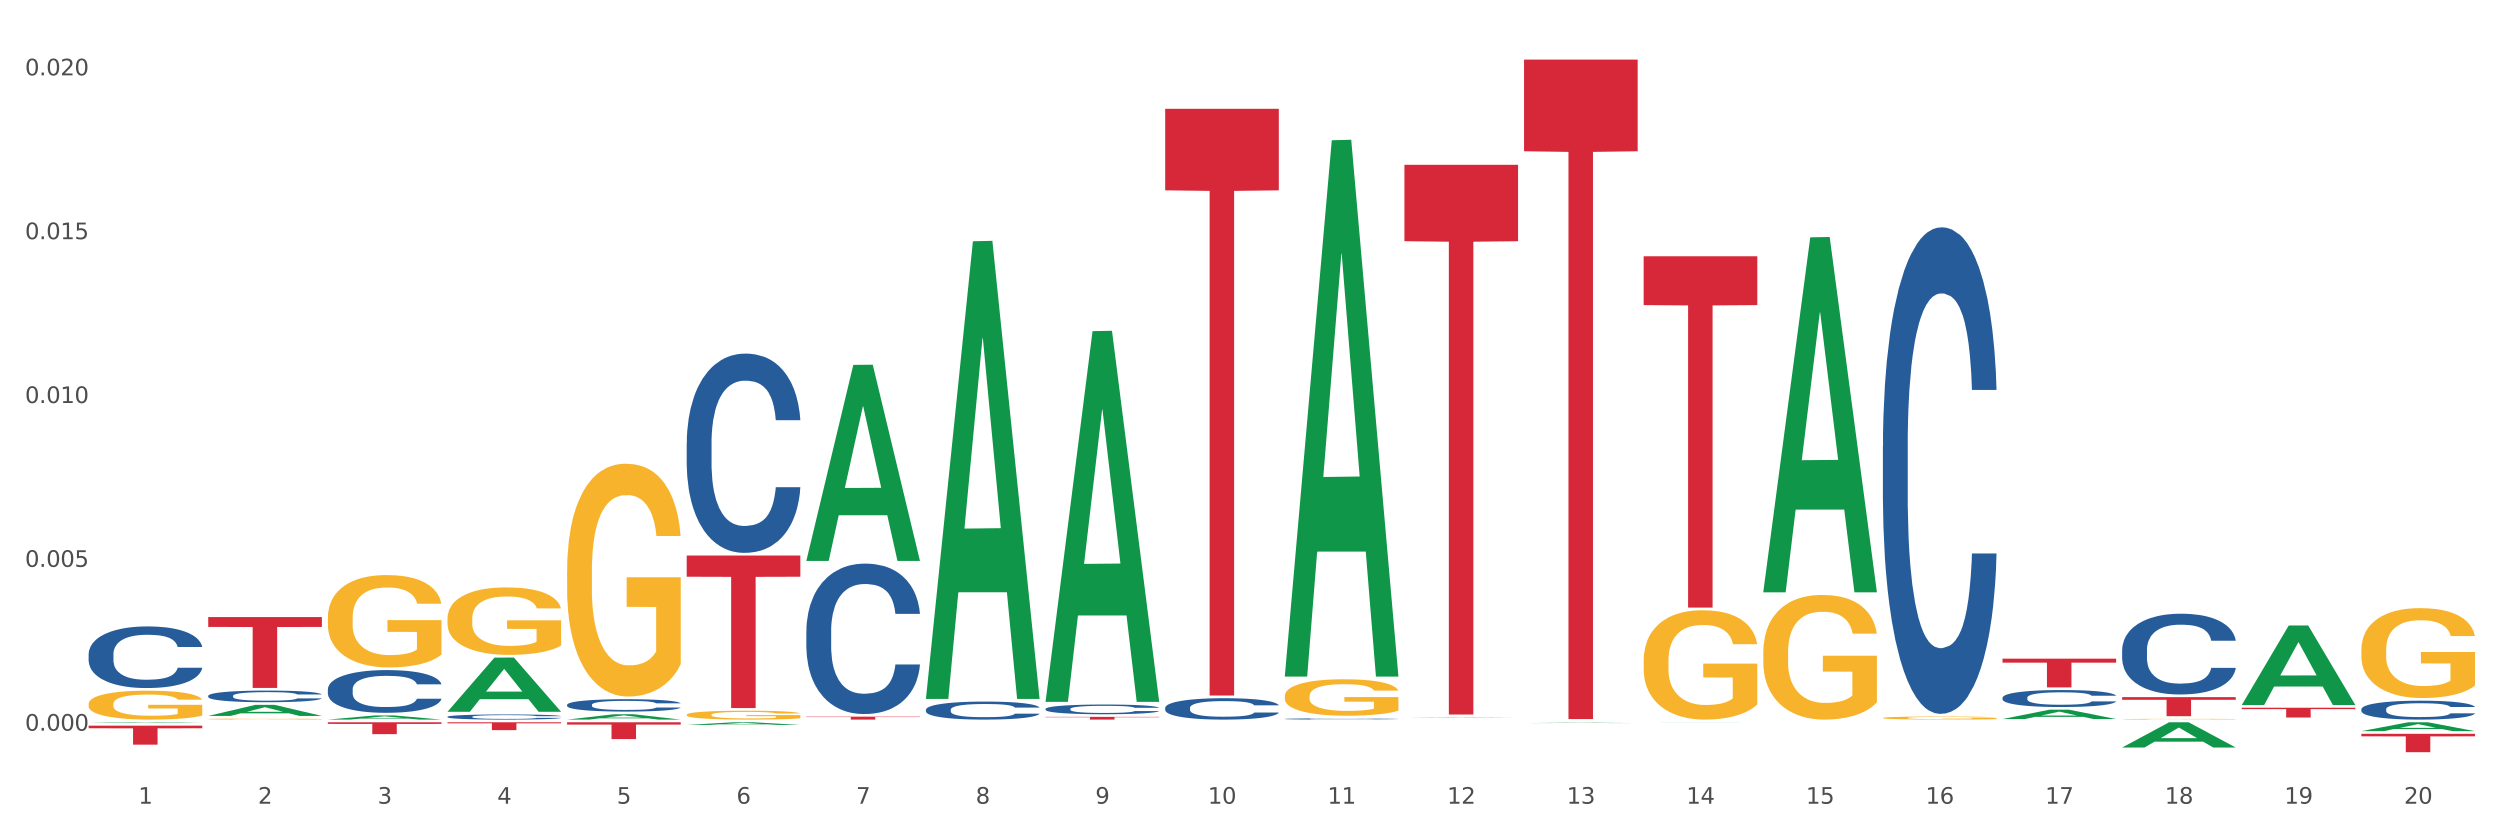 <?xml version="1.0" encoding="utf-8" standalone="no"?>
<!DOCTYPE svg PUBLIC "-//W3C//DTD SVG 1.1//EN"
  "http://www.w3.org/Graphics/SVG/1.1/DTD/svg11.dtd">
<svg xmlns:xlink="http://www.w3.org/1999/xlink" width="1080pt" height="360pt" viewBox="0 0 1080 360" xmlns="http://www.w3.org/2000/svg" version="1.1">
 <rect x="0" y="0" width="1080" height="360" fill="#333333" stroke="none"/>
 <defs>
  <style type="text/css">*{stroke-linejoin: round; stroke-linecap: butt}</style>
 </defs>
 <g id="figure_1">
  <g id="patch_1">
   <path d="M 0 360 
L 1080 360 
L 1080 0 
L 0 0 
z
" style="fill: #ffffff; stroke: #ffffff; stroke-linejoin: miter"/>
  </g>
  <g id="axes_1">
   <g id="matplotlib.axis_1">
    <g id="xtick_1">
     <g id="text_1">
      <!-- 1 -->
      <g style="fill: #4d4d4d" transform="translate(59.775 347.204) scale(0.096 -0.096)">
       <defs>
        <path id="DejaVuSans-31" d="M 794 531 
L 1825 531 
L 1825 4091 
L 703 3866 
L 703 4441 
L 1819 4666 
L 2450 4666 
L 2450 531 
L 3481 531 
L 3481 0 
L 794 0 
L 794 531 
z
" transform="scale(0.016)"/>
       </defs>
       <use xlink:href="#DejaVuSans-31"/>
      </g>
     </g>
    </g>
    <g id="xtick_2">
     <g id="text_2">
      <!-- 2 -->
      <g style="fill: #4d4d4d" transform="translate(111.45 347.204) scale(0.096 -0.096)">
       <defs>
        <path id="DejaVuSans-32" d="M 1228 531 
L 3431 531 
L 3431 0 
L 469 0 
L 469 531 
Q 828 903 1448 1529 
Q 2069 2156 2228 2338 
Q 2531 2678 2651 2914 
Q 2772 3150 2772 3378 
Q 2772 3750 2511 3984 
Q 2250 4219 1831 4219 
Q 1534 4219 1204 4116 
Q 875 4013 500 3803 
L 500 4441 
Q 881 4594 1212 4672 
Q 1544 4750 1819 4750 
Q 2544 4750 2975 4387 
Q 3406 4025 3406 3419 
Q 3406 3131 3298 2873 
Q 3191 2616 2906 2266 
Q 2828 2175 2409 1742 
Q 1991 1309 1228 531 
z
" transform="scale(0.016)"/>
       </defs>
       <use xlink:href="#DejaVuSans-32"/>
      </g>
     </g>
    </g>
    <g id="xtick_3">
     <g id="text_3">
      <!-- 3 -->
      <g style="fill: #4d4d4d" transform="translate(163.125 347.204) scale(0.096 -0.096)">
       <defs>
        <path id="DejaVuSans-33" d="M 2597 2516 
Q 3050 2419 3304 2112 
Q 3559 1806 3559 1356 
Q 3559 666 3084 287 
Q 2609 -91 1734 -91 
Q 1441 -91 1130 -33 
Q 819 25 488 141 
L 488 750 
Q 750 597 1062 519 
Q 1375 441 1716 441 
Q 2309 441 2620 675 
Q 2931 909 2931 1356 
Q 2931 1769 2642 2001 
Q 2353 2234 1838 2234 
L 1294 2234 
L 1294 2753 
L 1863 2753 
Q 2328 2753 2575 2939 
Q 2822 3125 2822 3475 
Q 2822 3834 2567 4026 
Q 2313 4219 1838 4219 
Q 1578 4219 1281 4162 
Q 984 4106 628 3988 
L 628 4550 
Q 988 4650 1302 4700 
Q 1616 4750 1894 4750 
Q 2613 4750 3031 4423 
Q 3450 4097 3450 3541 
Q 3450 3153 3228 2886 
Q 3006 2619 2597 2516 
z
" transform="scale(0.016)"/>
       </defs>
       <use xlink:href="#DejaVuSans-33"/>
      </g>
     </g>
    </g>
    <g id="xtick_4">
     <g id="text_4">
      <!-- 4 -->
      <g style="fill: #4d4d4d" transform="translate(214.8 347.204) scale(0.096 -0.096)">
       <defs>
        <path id="DejaVuSans-34" d="M 2419 4116 
L 825 1625 
L 2419 1625 
L 2419 4116 
z
M 2253 4666 
L 3047 4666 
L 3047 1625 
L 3713 1625 
L 3713 1100 
L 3047 1100 
L 3047 0 
L 2419 0 
L 2419 1100 
L 313 1100 
L 313 1709 
L 2253 4666 
z
" transform="scale(0.016)"/>
       </defs>
       <use xlink:href="#DejaVuSans-34"/>
      </g>
     </g>
    </g>
    <g id="xtick_5">
     <g id="text_5">
      <!-- 5 -->
      <g style="fill: #4d4d4d" transform="translate(266.475 347.204) scale(0.096 -0.096)">
       <defs>
        <path id="DejaVuSans-35" d="M 691 4666 
L 3169 4666 
L 3169 4134 
L 1269 4134 
L 1269 2991 
Q 1406 3038 1543 3061 
Q 1681 3084 1819 3084 
Q 2600 3084 3056 2656 
Q 3513 2228 3513 1497 
Q 3513 744 3044 326 
Q 2575 -91 1722 -91 
Q 1428 -91 1123 -41 
Q 819 9 494 109 
L 494 744 
Q 775 591 1075 516 
Q 1375 441 1709 441 
Q 2250 441 2565 725 
Q 2881 1009 2881 1497 
Q 2881 1984 2565 2268 
Q 2250 2553 1709 2553 
Q 1456 2553 1204 2497 
Q 953 2441 691 2322 
L 691 4666 
z
" transform="scale(0.016)"/>
       </defs>
       <use xlink:href="#DejaVuSans-35"/>
      </g>
     </g>
    </g>
    <g id="xtick_6">
     <g id="text_6">
      <!-- 6 -->
      <g style="fill: #4d4d4d" transform="translate(318.15 347.204) scale(0.096 -0.096)">
       <defs>
        <path id="DejaVuSans-36" d="M 2113 2584 
Q 1688 2584 1439 2293 
Q 1191 2003 1191 1497 
Q 1191 994 1439 701 
Q 1688 409 2113 409 
Q 2538 409 2786 701 
Q 3034 994 3034 1497 
Q 3034 2003 2786 2293 
Q 2538 2584 2113 2584 
z
M 3366 4563 
L 3366 3988 
Q 3128 4100 2886 4159 
Q 2644 4219 2406 4219 
Q 1781 4219 1451 3797 
Q 1122 3375 1075 2522 
Q 1259 2794 1537 2939 
Q 1816 3084 2150 3084 
Q 2853 3084 3261 2657 
Q 3669 2231 3669 1497 
Q 3669 778 3244 343 
Q 2819 -91 2113 -91 
Q 1303 -91 875 529 
Q 447 1150 447 2328 
Q 447 3434 972 4092 
Q 1497 4750 2381 4750 
Q 2619 4750 2861 4703 
Q 3103 4656 3366 4563 
z
" transform="scale(0.016)"/>
       </defs>
       <use xlink:href="#DejaVuSans-36"/>
      </g>
     </g>
    </g>
    <g id="xtick_7">
     <g id="text_7">
      <!-- 7 -->
      <g style="fill: #4d4d4d" transform="translate(369.825 347.204) scale(0.096 -0.096)">
       <defs>
        <path id="DejaVuSans-37" d="M 525 4666 
L 3525 4666 
L 3525 4397 
L 1831 0 
L 1172 0 
L 2766 4134 
L 525 4134 
L 525 4666 
z
" transform="scale(0.016)"/>
       </defs>
       <use xlink:href="#DejaVuSans-37"/>
      </g>
     </g>
    </g>
    <g id="xtick_8">
     <g id="text_8">
      <!-- 8 -->
      <g style="fill: #4d4d4d" transform="translate(421.5 347.204) scale(0.096 -0.096)">
       <defs>
        <path id="DejaVuSans-38" d="M 2034 2216 
Q 1584 2216 1326 1975 
Q 1069 1734 1069 1313 
Q 1069 891 1326 650 
Q 1584 409 2034 409 
Q 2484 409 2743 651 
Q 3003 894 3003 1313 
Q 3003 1734 2745 1975 
Q 2488 2216 2034 2216 
z
M 1403 2484 
Q 997 2584 770 2862 
Q 544 3141 544 3541 
Q 544 4100 942 4425 
Q 1341 4750 2034 4750 
Q 2731 4750 3128 4425 
Q 3525 4100 3525 3541 
Q 3525 3141 3298 2862 
Q 3072 2584 2669 2484 
Q 3125 2378 3379 2068 
Q 3634 1759 3634 1313 
Q 3634 634 3220 271 
Q 2806 -91 2034 -91 
Q 1263 -91 848 271 
Q 434 634 434 1313 
Q 434 1759 690 2068 
Q 947 2378 1403 2484 
z
M 1172 3481 
Q 1172 3119 1398 2916 
Q 1625 2713 2034 2713 
Q 2441 2713 2670 2916 
Q 2900 3119 2900 3481 
Q 2900 3844 2670 4047 
Q 2441 4250 2034 4250 
Q 1625 4250 1398 4047 
Q 1172 3844 1172 3481 
z
" transform="scale(0.016)"/>
       </defs>
       <use xlink:href="#DejaVuSans-38"/>
      </g>
     </g>
    </g>
    <g id="xtick_9">
     <g id="text_9">
      <!-- 9 -->
      <g style="fill: #4d4d4d" transform="translate(473.175 347.204) scale(0.096 -0.096)">
       <defs>
        <path id="DejaVuSans-39" d="M 703 97 
L 703 672 
Q 941 559 1184 500 
Q 1428 441 1663 441 
Q 2288 441 2617 861 
Q 2947 1281 2994 2138 
Q 2813 1869 2534 1725 
Q 2256 1581 1919 1581 
Q 1219 1581 811 2004 
Q 403 2428 403 3163 
Q 403 3881 828 4315 
Q 1253 4750 1959 4750 
Q 2769 4750 3195 4129 
Q 3622 3509 3622 2328 
Q 3622 1225 3098 567 
Q 2575 -91 1691 -91 
Q 1453 -91 1209 -44 
Q 966 3 703 97 
z
M 1959 2075 
Q 2384 2075 2632 2365 
Q 2881 2656 2881 3163 
Q 2881 3666 2632 3958 
Q 2384 4250 1959 4250 
Q 1534 4250 1286 3958 
Q 1038 3666 1038 3163 
Q 1038 2656 1286 2365 
Q 1534 2075 1959 2075 
z
" transform="scale(0.016)"/>
       </defs>
       <use xlink:href="#DejaVuSans-39"/>
      </g>
     </g>
    </g>
    <g id="xtick_10">
     <g id="text_10">
      <!-- 10 -->
      <g style="fill: #4d4d4d" transform="translate(521.796 347.204) scale(0.096 -0.096)">
       <defs>
        <path id="DejaVuSans-30" d="M 2034 4250 
Q 1547 4250 1301 3770 
Q 1056 3291 1056 2328 
Q 1056 1369 1301 889 
Q 1547 409 2034 409 
Q 2525 409 2770 889 
Q 3016 1369 3016 2328 
Q 3016 3291 2770 3770 
Q 2525 4250 2034 4250 
z
M 2034 4750 
Q 2819 4750 3233 4129 
Q 3647 3509 3647 2328 
Q 3647 1150 3233 529 
Q 2819 -91 2034 -91 
Q 1250 -91 836 529 
Q 422 1150 422 2328 
Q 422 3509 836 4129 
Q 1250 4750 2034 4750 
z
" transform="scale(0.016)"/>
       </defs>
       <use xlink:href="#DejaVuSans-31"/>
       <use xlink:href="#DejaVuSans-30" transform="translate(63.623 0)"/>
      </g>
     </g>
    </g>
    <g id="xtick_11">
     <g id="text_11">
      <!-- 11 -->
      <g style="fill: #4d4d4d" transform="translate(573.471 347.204) scale(0.096 -0.096)">
       <use xlink:href="#DejaVuSans-31"/>
       <use xlink:href="#DejaVuSans-31" transform="translate(63.623 0)"/>
      </g>
     </g>
    </g>
    <g id="xtick_12">
     <g id="text_12">
      <!-- 12 -->
      <g style="fill: #4d4d4d" transform="translate(625.146 347.204) scale(0.096 -0.096)">
       <use xlink:href="#DejaVuSans-31"/>
       <use xlink:href="#DejaVuSans-32" transform="translate(63.623 0)"/>
      </g>
     </g>
    </g>
    <g id="xtick_13">
     <g id="text_13">
      <!-- 13 -->
      <g style="fill: #4d4d4d" transform="translate(676.821 347.204) scale(0.096 -0.096)">
       <use xlink:href="#DejaVuSans-31"/>
       <use xlink:href="#DejaVuSans-33" transform="translate(63.623 0)"/>
      </g>
     </g>
    </g>
    <g id="xtick_14">
     <g id="text_14">
      <!-- 14 -->
      <g style="fill: #4d4d4d" transform="translate(728.496 347.204) scale(0.096 -0.096)">
       <use xlink:href="#DejaVuSans-31"/>
       <use xlink:href="#DejaVuSans-34" transform="translate(63.623 0)"/>
      </g>
     </g>
    </g>
    <g id="xtick_15">
     <g id="text_15">
      <!-- 15 -->
      <g style="fill: #4d4d4d" transform="translate(780.171 347.204) scale(0.096 -0.096)">
       <use xlink:href="#DejaVuSans-31"/>
       <use xlink:href="#DejaVuSans-35" transform="translate(63.623 0)"/>
      </g>
     </g>
    </g>
    <g id="xtick_16">
     <g id="text_16">
      <!-- 16 -->
      <g style="fill: #4d4d4d" transform="translate(831.846 347.204) scale(0.096 -0.096)">
       <use xlink:href="#DejaVuSans-31"/>
       <use xlink:href="#DejaVuSans-36" transform="translate(63.623 0)"/>
      </g>
     </g>
    </g>
    <g id="xtick_17">
     <g id="text_17">
      <!-- 17 -->
      <g style="fill: #4d4d4d" transform="translate(883.521 347.204) scale(0.096 -0.096)">
       <use xlink:href="#DejaVuSans-31"/>
       <use xlink:href="#DejaVuSans-37" transform="translate(63.623 0)"/>
      </g>
     </g>
    </g>
    <g id="xtick_18">
     <g id="text_18">
      <!-- 18 -->
      <g style="fill: #4d4d4d" transform="translate(935.196 347.204) scale(0.096 -0.096)">
       <use xlink:href="#DejaVuSans-31"/>
       <use xlink:href="#DejaVuSans-38" transform="translate(63.623 0)"/>
      </g>
     </g>
    </g>
    <g id="xtick_19">
     <g id="text_19">
      <!-- 19 -->
      <g style="fill: #4d4d4d" transform="translate(986.871 347.204) scale(0.096 -0.096)">
       <use xlink:href="#DejaVuSans-31"/>
       <use xlink:href="#DejaVuSans-39" transform="translate(63.623 0)"/>
      </g>
     </g>
    </g>
    <g id="xtick_20">
     <g id="text_20">
      <!-- 20 -->
      <g style="fill: #4d4d4d" transform="translate(1038.546 347.204) scale(0.096 -0.096)">
       <use xlink:href="#DejaVuSans-32"/>
       <use xlink:href="#DejaVuSans-30" transform="translate(63.623 0)"/>
      </g>
     </g>
    </g>
    <g id="xtick_21"/>
    <g id="xtick_22"/>
    <g id="xtick_23"/>
    <g id="xtick_24"/>
    <g id="xtick_25"/>
    <g id="xtick_26"/>
    <g id="xtick_27"/>
    <g id="xtick_28"/>
    <g id="xtick_29"/>
    <g id="xtick_30"/>
    <g id="xtick_31"/>
    <g id="xtick_32"/>
    <g id="xtick_33"/>
    <g id="xtick_34"/>
    <g id="xtick_35"/>
    <g id="xtick_36"/>
    <g id="xtick_37"/>
    <g id="xtick_38"/>
    <g id="xtick_39"/>
   </g>
   <g id="matplotlib.axis_2">
    <g id="ytick_1">
     <g id="text_21">
      <!-- 0.000 -->
      <g style="fill: #4d4d4d" transform="translate(10.8 315.657) scale(0.096 -0.096)">
       <defs>
        <path id="DejaVuSans-2e" d="M 684 794 
L 1344 794 
L 1344 0 
L 684 0 
L 684 794 
z
" transform="scale(0.016)"/>
       </defs>
       <use xlink:href="#DejaVuSans-30"/>
       <use xlink:href="#DejaVuSans-2e" transform="translate(63.623 0)"/>
       <use xlink:href="#DejaVuSans-30" transform="translate(95.41 0)"/>
       <use xlink:href="#DejaVuSans-30" transform="translate(159.033 0)"/>
       <use xlink:href="#DejaVuSans-30" transform="translate(222.656 0)"/>
      </g>
     </g>
    </g>
    <g id="ytick_2">
     <g id="text_22">
      <!-- 0.005 -->
      <g style="fill: #4d4d4d" transform="translate(10.8 244.881) scale(0.096 -0.096)">
       <use xlink:href="#DejaVuSans-30"/>
       <use xlink:href="#DejaVuSans-2e" transform="translate(63.623 0)"/>
       <use xlink:href="#DejaVuSans-30" transform="translate(95.41 0)"/>
       <use xlink:href="#DejaVuSans-30" transform="translate(159.033 0)"/>
       <use xlink:href="#DejaVuSans-35" transform="translate(222.656 0)"/>
      </g>
     </g>
    </g>
    <g id="ytick_3">
     <g id="text_23">
      <!-- 0.010 -->
      <g style="fill: #4d4d4d" transform="translate(10.8 174.105) scale(0.096 -0.096)">
       <use xlink:href="#DejaVuSans-30"/>
       <use xlink:href="#DejaVuSans-2e" transform="translate(63.623 0)"/>
       <use xlink:href="#DejaVuSans-30" transform="translate(95.41 0)"/>
       <use xlink:href="#DejaVuSans-31" transform="translate(159.033 0)"/>
       <use xlink:href="#DejaVuSans-30" transform="translate(222.656 0)"/>
      </g>
     </g>
    </g>
    <g id="ytick_4">
     <g id="text_24">
      <!-- 0.015 -->
      <g style="fill: #4d4d4d" transform="translate(10.8 103.329) scale(0.096 -0.096)">
       <use xlink:href="#DejaVuSans-30"/>
       <use xlink:href="#DejaVuSans-2e" transform="translate(63.623 0)"/>
       <use xlink:href="#DejaVuSans-30" transform="translate(95.41 0)"/>
       <use xlink:href="#DejaVuSans-31" transform="translate(159.033 0)"/>
       <use xlink:href="#DejaVuSans-35" transform="translate(222.656 0)"/>
      </g>
     </g>
    </g>
    <g id="ytick_5">
     <g id="text_25">
      <!-- 0.020 -->
      <g style="fill: #4d4d4d" transform="translate(10.8 32.552) scale(0.096 -0.096)">
       <use xlink:href="#DejaVuSans-30"/>
       <use xlink:href="#DejaVuSans-2e" transform="translate(63.623 0)"/>
       <use xlink:href="#DejaVuSans-30" transform="translate(95.41 0)"/>
       <use xlink:href="#DejaVuSans-32" transform="translate(159.033 0)"/>
       <use xlink:href="#DejaVuSans-30" transform="translate(222.656 0)"/>
      </g>
     </g>
    </g>
    <g id="ytick_6"/>
    <g id="ytick_7"/>
    <g id="ytick_8"/>
    <g id="ytick_9"/>
   </g>
   <g id="PolyCollection_1">
    <path d="M 38.283 312.335 
L 38.334 312.335 
L 58.577 312.01 
L 66.979 312.01 
L 87.374 312.336 
L 77.657 312.336 
L 73.254 312.26 
L 52.352 312.26 
L 52.201 312.261 
L 47.949 312.336 
L 38.283 312.336 
L 38.283 312.335 
L 54.984 312.215 
L 70.623 312.214 
L 62.879 312.079 
L 62.778 312.079 
L 62.677 312.08 
L 54.934 312.214 
L 54.984 312.215 
L 38.283 312.335 
z
" clip-path="url(#p0f30a2aa34)" style="fill: #109648"/>
    <path d="M 916.759 280.802 
L 916.817 280.77 
L 916.817 279.878 
L 916.991 278.667 
L 917.629 276.436 
L 918.441 274.747 
L 919.834 272.771 
L 920.588 271.942 
L 921.575 271.018 
L 923.606 269.52 
L 925.927 268.245 
L 927.552 267.544 
L 928.77 267.098 
L 931.498 266.301 
L 933.064 265.951 
L 934.689 265.664 
L 936.082 265.473 
L 938.403 265.249 
L 940.26 265.154 
L 942.407 265.122 
L 944.206 265.154 
L 946.585 265.281 
L 950.066 265.664 
L 951.401 265.887 
L 953.2 266.269 
L 955.057 266.779 
L 956.566 267.289 
L 958.306 268.022 
L 960.105 268.978 
L 961.846 270.189 
L 963.065 271.305 
L 964.051 272.484 
L 964.921 273.918 
L 965.56 275.48 
L 965.85 276.786 
L 955.231 276.786 
L 954.941 275.607 
L 954.36 274.332 
L 953.78 273.472 
L 953.142 272.771 
L 952.155 271.974 
L 951.285 271.464 
L 949.834 270.859 
L 948.5 270.476 
L 947.397 270.253 
L 946.063 270.062 
L 943.219 269.871 
L 941.188 269.871 
L 939.912 269.934 
L 938.345 270.094 
L 937.01 270.317 
L 935.444 270.699 
L 934.225 271.113 
L 933.006 271.655 
L 932.31 272.038 
L 931.266 272.739 
L 930.569 273.312 
L 929.641 274.3 
L 929.119 275.002 
L 928.19 276.818 
L 927.784 278.157 
L 927.61 279.081 
L 927.494 280.101 
L 927.494 285.072 
L 927.842 287.303 
L 928.132 288.259 
L 928.596 289.343 
L 929.467 290.745 
L 930.743 292.116 
L 932.078 293.104 
L 933.18 293.709 
L 934.225 294.155 
L 935.269 294.506 
L 936.546 294.825 
L 937.591 295.016 
L 939.157 295.207 
L 941.014 295.303 
L 942.465 295.303 
L 945.424 295.143 
L 946.759 294.984 
L 948.035 294.761 
L 949.428 294.41 
L 950.531 294.028 
L 951.169 293.741 
L 952.213 293.136 
L 953.026 292.498 
L 953.722 291.765 
L 954.186 291.128 
L 954.709 290.172 
L 955.115 289.088 
L 955.231 288.514 
L 965.85 288.514 
L 965.618 289.662 
L 965.212 290.777 
L 964.399 292.275 
L 963.761 293.136 
L 962.774 294.187 
L 961.73 295.08 
L 960.279 296.068 
L 958.945 296.801 
L 957.552 297.438 
L 956.043 298.012 
L 953.316 298.808 
L 952.33 299.031 
L 950.241 299.414 
L 948.616 299.637 
L 946.237 299.86 
L 943.799 299.988 
L 941.246 300.019 
L 938.983 299.956 
L 936.488 299.764 
L 934.921 299.573 
L 933.18 299.286 
L 931.149 298.84 
L 929.235 298.298 
L 927.436 297.661 
L 925.753 296.928 
L 924.186 296.099 
L 922.155 294.729 
L 920.646 293.391 
L 919.544 292.148 
L 918.79 291.096 
L 918.035 289.757 
L 917.629 288.833 
L 916.991 286.602 
L 916.759 284.531 
L 916.759 280.802 
z
" clip-path="url(#p0f30a2aa34)" style="fill: #255c99"/>
    <path d="M 38.283 282.575 
L 38.341 282.551 
L 38.341 281.87 
L 38.515 280.947 
L 39.153 279.245 
L 39.966 277.956 
L 41.358 276.449 
L 42.113 275.817 
L 43.099 275.112 
L 45.13 273.969 
L 47.451 272.997 
L 49.076 272.462 
L 50.295 272.122 
L 53.022 271.514 
L 54.589 271.246 
L 56.214 271.028 
L 57.606 270.882 
L 59.927 270.712 
L 61.784 270.639 
L 63.931 270.614 
L 65.73 270.639 
L 68.109 270.736 
L 71.591 271.028 
L 72.925 271.198 
L 74.724 271.49 
L 76.581 271.878 
L 78.09 272.267 
L 79.831 272.827 
L 81.63 273.556 
L 83.37 274.48 
L 84.589 275.331 
L 85.575 276.23 
L 86.446 277.324 
L 87.084 278.515 
L 87.374 279.512 
L 76.755 279.512 
L 76.465 278.613 
L 75.885 277.64 
L 75.305 276.984 
L 74.666 276.449 
L 73.68 275.841 
L 72.809 275.452 
L 71.359 274.99 
L 70.024 274.699 
L 68.922 274.528 
L 67.587 274.383 
L 64.744 274.237 
L 62.713 274.237 
L 61.436 274.285 
L 59.869 274.407 
L 58.535 274.577 
L 56.968 274.869 
L 55.749 275.185 
L 54.531 275.598 
L 53.834 275.89 
L 52.79 276.425 
L 52.094 276.862 
L 51.165 277.616 
L 50.643 278.151 
L 49.714 279.536 
L 49.308 280.558 
L 49.134 281.263 
L 49.018 282.041 
L 49.018 285.833 
L 49.366 287.535 
L 49.656 288.264 
L 50.121 289.091 
L 50.991 290.16 
L 52.268 291.206 
L 53.602 291.959 
L 54.705 292.421 
L 55.749 292.762 
L 56.794 293.029 
L 58.07 293.272 
L 59.115 293.418 
L 60.682 293.564 
L 62.539 293.637 
L 63.989 293.637 
L 66.949 293.515 
L 68.283 293.394 
L 69.56 293.224 
L 70.952 292.956 
L 72.055 292.665 
L 72.693 292.446 
L 73.738 291.984 
L 74.55 291.498 
L 75.247 290.938 
L 75.711 290.452 
L 76.233 289.723 
L 76.639 288.896 
L 76.755 288.459 
L 87.374 288.459 
L 87.142 289.334 
L 86.736 290.185 
L 85.924 291.327 
L 85.285 291.984 
L 84.299 292.786 
L 83.254 293.467 
L 81.804 294.22 
L 80.469 294.78 
L 79.076 295.266 
L 77.568 295.703 
L 74.84 296.311 
L 73.854 296.481 
L 71.765 296.773 
L 70.14 296.943 
L 67.761 297.113 
L 65.324 297.211 
L 62.771 297.235 
L 60.508 297.186 
L 58.012 297.041 
L 56.446 296.895 
L 54.705 296.676 
L 52.674 296.335 
L 50.759 295.922 
L 48.96 295.436 
L 47.277 294.877 
L 45.711 294.245 
L 43.68 293.199 
L 42.171 292.178 
L 41.068 291.23 
L 40.314 290.428 
L 39.56 289.407 
L 39.153 288.702 
L 38.515 287 
L 38.283 285.42 
L 38.283 282.575 
z
" clip-path="url(#p0f30a2aa34)" style="fill: #255c99"/>
    <path d="M 1020.109 306.369 
L 1020.167 306.362 
L 1020.167 306.153 
L 1020.341 305.87 
L 1020.979 305.348 
L 1021.792 304.953 
L 1023.184 304.49 
L 1023.939 304.297 
L 1024.925 304.08 
L 1026.956 303.73 
L 1029.277 303.432 
L 1030.902 303.268 
L 1032.12 303.163 
L 1034.848 302.977 
L 1036.414 302.895 
L 1038.039 302.828 
L 1039.432 302.783 
L 1041.753 302.731 
L 1043.61 302.709 
L 1045.757 302.701 
L 1047.556 302.709 
L 1049.935 302.738 
L 1053.417 302.828 
L 1054.751 302.88 
L 1056.55 302.969 
L 1058.407 303.089 
L 1059.916 303.208 
L 1061.656 303.38 
L 1063.455 303.603 
L 1065.196 303.887 
L 1066.415 304.147 
L 1067.401 304.423 
L 1068.272 304.759 
L 1068.91 305.124 
L 1069.2 305.43 
L 1058.581 305.43 
L 1058.291 305.154 
L 1057.711 304.856 
L 1057.13 304.654 
L 1056.492 304.49 
L 1055.506 304.304 
L 1054.635 304.185 
L 1053.184 304.043 
L 1051.85 303.954 
L 1050.747 303.901 
L 1049.413 303.857 
L 1046.569 303.812 
L 1044.538 303.812 
L 1043.262 303.827 
L 1041.695 303.864 
L 1040.36 303.916 
L 1038.794 304.006 
L 1037.575 304.103 
L 1036.356 304.229 
L 1035.66 304.319 
L 1034.616 304.483 
L 1033.919 304.617 
L 1032.991 304.848 
L 1032.469 305.012 
L 1031.54 305.437 
L 1031.134 305.75 
L 1030.96 305.967 
L 1030.844 306.205 
L 1030.844 307.368 
L 1031.192 307.89 
L 1031.482 308.114 
L 1031.946 308.367 
L 1032.817 308.695 
L 1034.093 309.016 
L 1035.428 309.247 
L 1036.531 309.389 
L 1037.575 309.493 
L 1038.619 309.575 
L 1039.896 309.65 
L 1040.941 309.694 
L 1042.507 309.739 
L 1044.364 309.761 
L 1045.815 309.761 
L 1048.774 309.724 
L 1050.109 309.687 
L 1051.386 309.635 
L 1052.778 309.553 
L 1053.881 309.463 
L 1054.519 309.396 
L 1055.564 309.254 
L 1056.376 309.105 
L 1057.072 308.934 
L 1057.536 308.785 
L 1058.059 308.561 
L 1058.465 308.308 
L 1058.581 308.173 
L 1069.2 308.173 
L 1068.968 308.442 
L 1068.562 308.703 
L 1067.749 309.053 
L 1067.111 309.254 
L 1066.125 309.5 
L 1065.08 309.709 
L 1063.629 309.94 
L 1062.295 310.112 
L 1060.902 310.261 
L 1059.393 310.395 
L 1056.666 310.582 
L 1055.68 310.634 
L 1053.591 310.723 
L 1051.966 310.775 
L 1049.587 310.828 
L 1047.15 310.857 
L 1044.596 310.865 
L 1042.333 310.85 
L 1039.838 310.805 
L 1038.271 310.76 
L 1036.531 310.693 
L 1034.5 310.589 
L 1032.585 310.462 
L 1030.786 310.313 
L 1029.103 310.142 
L 1027.536 309.948 
L 1025.505 309.627 
L 1023.997 309.314 
L 1022.894 309.023 
L 1022.14 308.777 
L 1021.385 308.464 
L 1020.979 308.248 
L 1020.341 307.726 
L 1020.109 307.241 
L 1020.109 306.369 
z
" clip-path="url(#p0f30a2aa34)" style="fill: #255c99"/>
    <path d="M 193.308 307.454 
L 193.359 307.432 
L 213.603 284.082 
L 222.004 284.06 
L 242.399 307.498 
L 232.682 307.498 
L 228.279 302.04 
L 207.378 302.04 
L 207.226 302.128 
L 202.975 307.498 
L 193.308 307.498 
L 193.308 307.454 
L 210.009 298.783 
L 225.648 298.761 
L 217.904 289.056 
L 217.803 289.012 
L 217.702 289.078 
L 209.959 298.761 
L 210.009 298.783 
L 193.308 307.454 
z
" clip-path="url(#p0f30a2aa34)" style="fill: #109648"/>
    <path d="M 141.633 310.861 
L 141.684 310.86 
L 161.928 309.073 
L 170.329 309.072 
L 190.724 310.865 
L 181.007 310.865 
L 176.604 310.447 
L 155.703 310.447 
L 155.551 310.454 
L 151.3 310.865 
L 141.633 310.865 
L 141.633 310.861 
L 158.334 310.198 
L 173.973 310.196 
L 166.229 309.454 
L 166.128 309.45 
L 166.027 309.455 
L 158.284 310.196 
L 158.334 310.198 
L 141.633 310.861 
z
" clip-path="url(#p0f30a2aa34)" style="fill: #109648"/>
    <path d="M 89.958 309.271 
L 90.009 309.266 
L 110.252 304.514 
L 118.654 304.51 
L 139.049 309.28 
L 129.332 309.28 
L 124.929 308.169 
L 104.027 308.169 
L 103.876 308.187 
L 99.624 309.28 
L 89.958 309.28 
L 89.958 309.271 
L 106.659 307.506 
L 122.298 307.502 
L 114.554 305.527 
L 114.453 305.518 
L 114.352 305.531 
L 106.609 307.502 
L 106.659 307.506 
L 89.958 309.271 
z
" clip-path="url(#p0f30a2aa34)" style="fill: #109648"/>
    <path d="M 451.683 302.91 
L 451.734 302.759 
L 471.978 143.052 
L 480.379 142.902 
L 500.775 303.211 
L 491.058 303.211 
L 486.655 265.88 
L 465.753 265.88 
L 465.601 266.483 
L 461.35 303.211 
L 451.683 303.211 
L 451.683 302.91 
L 468.384 243.603 
L 484.023 243.452 
L 476.28 177.071 
L 476.178 176.77 
L 476.077 177.221 
L 468.334 243.452 
L 468.384 243.603 
L 451.683 302.91 
z
" clip-path="url(#p0f30a2aa34)" style="fill: #109648"/>
    <path d="M 400.008 301.564 
L 400.059 301.378 
L 420.303 104.22 
L 428.704 104.034 
L 449.1 301.936 
L 439.383 301.936 
L 434.979 255.852 
L 414.078 255.852 
L 413.926 256.595 
L 409.675 301.936 
L 400.008 301.936 
L 400.008 301.564 
L 416.709 228.35 
L 432.348 228.164 
L 424.605 146.216 
L 424.503 145.844 
L 424.402 146.402 
L 416.659 228.164 
L 416.709 228.35 
L 400.008 301.564 
z
" clip-path="url(#p0f30a2aa34)" style="fill: #109648"/>
    <path d="M 348.333 242.173 
L 348.384 242.094 
L 368.628 157.629 
L 377.029 157.549 
L 397.425 242.332 
L 387.707 242.332 
L 383.304 222.589 
L 362.403 222.589 
L 362.251 222.908 
L 358 242.332 
L 348.333 242.332 
L 348.333 242.173 
L 365.034 210.807 
L 380.673 210.728 
L 372.929 175.621 
L 372.828 175.461 
L 372.727 175.7 
L 364.984 210.728 
L 365.034 210.807 
L 348.333 242.173 
z
" clip-path="url(#p0f30a2aa34)" style="fill: #109648"/>
    <path d="M 244.983 310.861 
L 245.034 310.858 
L 265.278 308.551 
L 273.679 308.548 
L 294.074 310.865 
L 284.357 310.865 
L 279.954 310.325 
L 259.053 310.325 
L 258.901 310.334 
L 254.65 310.865 
L 244.983 310.865 
L 244.983 310.861 
L 261.684 310.004 
L 277.323 310.001 
L 269.579 309.042 
L 269.478 309.038 
L 269.377 309.044 
L 261.634 310.001 
L 261.684 310.004 
L 244.983 310.861 
z
" clip-path="url(#p0f30a2aa34)" style="fill: #109648"/>
    <path d="M 296.658 313.174 
L 296.709 313.173 
L 316.953 312.011 
L 325.354 312.01 
L 345.749 313.176 
L 336.032 313.176 
L 331.629 312.905 
L 310.728 312.905 
L 310.576 312.909 
L 306.325 313.176 
L 296.658 313.176 
L 296.658 313.174 
L 313.359 312.742 
L 328.998 312.741 
L 321.254 312.258 
L 321.153 312.256 
L 321.052 312.26 
L 313.309 312.741 
L 313.359 312.742 
L 296.658 313.174 
z
" clip-path="url(#p0f30a2aa34)" style="fill: #109648"/>
    <path d="M 89.958 300.591 
L 90.016 300.587 
L 90.016 300.458 
L 90.19 300.283 
L 90.828 299.961 
L 91.641 299.717 
L 93.033 299.432 
L 93.788 299.313 
L 94.774 299.179 
L 96.805 298.963 
L 99.126 298.779 
L 100.751 298.678 
L 101.97 298.613 
L 104.697 298.498 
L 106.264 298.448 
L 107.889 298.406 
L 109.281 298.379 
L 111.602 298.347 
L 113.459 298.333 
L 115.606 298.328 
L 117.405 298.333 
L 119.784 298.351 
L 123.266 298.406 
L 124.6 298.439 
L 126.399 298.494 
L 128.256 298.567 
L 129.765 298.641 
L 131.506 298.747 
L 133.305 298.885 
L 135.045 299.06 
L 136.264 299.221 
L 137.25 299.391 
L 138.121 299.598 
L 138.759 299.823 
L 139.049 300.012 
L 128.43 300.012 
L 128.14 299.842 
L 127.56 299.658 
L 126.98 299.533 
L 126.341 299.432 
L 125.355 299.317 
L 124.484 299.244 
L 123.034 299.156 
L 121.699 299.101 
L 120.597 299.069 
L 119.262 299.041 
L 116.419 299.014 
L 114.388 299.014 
L 113.111 299.023 
L 111.544 299.046 
L 110.21 299.078 
L 108.643 299.133 
L 107.424 299.193 
L 106.206 299.271 
L 105.509 299.326 
L 104.465 299.428 
L 103.769 299.51 
L 102.84 299.653 
L 102.318 299.754 
L 101.389 300.016 
L 100.983 300.209 
L 100.809 300.343 
L 100.693 300.49 
L 100.693 301.208 
L 101.041 301.53 
L 101.331 301.668 
L 101.796 301.824 
L 102.666 302.026 
L 103.943 302.224 
L 105.277 302.367 
L 106.38 302.454 
L 107.424 302.519 
L 108.469 302.569 
L 109.745 302.615 
L 110.79 302.643 
L 112.357 302.67 
L 114.214 302.684 
L 115.664 302.684 
L 118.624 302.661 
L 119.958 302.638 
L 121.235 302.606 
L 122.628 302.555 
L 123.73 302.5 
L 124.368 302.459 
L 125.413 302.371 
L 126.225 302.279 
L 126.922 302.174 
L 127.386 302.082 
L 127.908 301.944 
L 128.314 301.787 
L 128.43 301.704 
L 139.049 301.704 
L 138.817 301.87 
L 138.411 302.031 
L 137.599 302.247 
L 136.96 302.371 
L 135.974 302.523 
L 134.929 302.652 
L 133.479 302.795 
L 132.144 302.9 
L 130.751 302.992 
L 129.243 303.075 
L 126.515 303.19 
L 125.529 303.222 
L 123.44 303.277 
L 121.815 303.31 
L 119.436 303.342 
L 116.999 303.36 
L 114.446 303.365 
L 112.183 303.356 
L 109.687 303.328 
L 108.121 303.3 
L 106.38 303.259 
L 104.349 303.195 
L 102.434 303.116 
L 100.635 303.024 
L 98.952 302.919 
L 97.386 302.799 
L 95.355 302.601 
L 93.846 302.408 
L 92.743 302.229 
L 91.989 302.077 
L 91.235 301.884 
L 90.828 301.75 
L 90.19 301.428 
L 89.958 301.129 
L 89.958 300.591 
z
" clip-path="url(#p0f30a2aa34)" style="fill: #255c99"/>
    <path d="M 244.983 246.803 
L 245.041 246.711 
L 245.041 243.404 
L 245.157 240.556 
L 245.737 233.667 
L 246.606 227.971 
L 247.244 224.94 
L 247.881 222.459 
L 248.635 219.979 
L 249.562 217.407 
L 251.243 213.64 
L 252.286 211.711 
L 253.561 209.69 
L 255.879 206.751 
L 257.56 205.097 
L 259.299 203.719 
L 262.139 202.065 
L 263.994 201.331 
L 265.964 200.779 
L 268.341 200.412 
L 270.137 200.32 
L 274.079 200.596 
L 277.44 201.422 
L 279.063 202.065 
L 281.15 203.168 
L 282.251 203.903 
L 284.048 205.373 
L 285.902 207.302 
L 287.177 208.955 
L 289.09 212.079 
L 290.539 215.202 
L 291.872 219.06 
L 292.568 221.724 
L 293.089 224.205 
L 293.553 227.052 
L 294.016 231.554 
L 283.584 231.554 
L 283.178 228.338 
L 282.541 225.307 
L 281.613 222.367 
L 280.802 220.53 
L 279.411 218.233 
L 278.136 216.764 
L 276.803 215.661 
L 275.18 214.743 
L 273.905 214.283 
L 272.108 213.916 
L 268.572 214.008 
L 266.196 214.743 
L 264.573 215.661 
L 263.53 216.488 
L 262.603 217.407 
L 261.559 218.693 
L 260.342 220.622 
L 259.473 222.367 
L 258.604 224.572 
L 257.908 226.777 
L 257.27 229.349 
L 256.749 232.105 
L 256.343 234.953 
L 255.995 238.444 
L 255.706 244.231 
L 255.706 256.816 
L 255.821 259.664 
L 256.111 263.43 
L 256.459 266.278 
L 257.039 269.677 
L 257.56 271.974 
L 258.546 275.281 
L 259.647 278.037 
L 260.516 279.782 
L 261.386 281.252 
L 262.892 283.273 
L 264.573 284.927 
L 266.022 285.937 
L 267.993 286.856 
L 269.326 287.223 
L 270.485 287.407 
L 273.325 287.407 
L 275.354 287.131 
L 277.614 286.488 
L 279.353 285.662 
L 280.802 284.651 
L 282.425 282.997 
L 283.468 281.436 
L 283.468 262.236 
L 270.717 262.144 
L 270.717 249.375 
L 294.074 249.375 
L 294.074 286.856 
L 293.089 288.785 
L 291.988 290.53 
L 290.829 292.092 
L 289.09 294.021 
L 287.003 295.858 
L 285.149 297.144 
L 283.178 298.247 
L 280.86 299.257 
L 277.846 300.176 
L 275.991 300.543 
L 273.673 300.819 
L 270.949 300.911 
L 268.572 300.727 
L 266.254 300.268 
L 263.82 299.441 
L 261.444 298.247 
L 259.647 297.053 
L 257.85 295.583 
L 255.937 293.654 
L 254.43 291.816 
L 253.271 290.163 
L 251.996 288.05 
L 250.605 285.294 
L 249.562 282.814 
L 248.635 280.242 
L 247.649 276.934 
L 246.954 274.087 
L 246.258 270.504 
L 245.853 267.84 
L 245.389 263.706 
L 245.041 257.919 
L 244.983 246.803 
z
" clip-path="url(#p0f30a2aa34)" style="fill: #f7b32b"/>
    <path d="M 193.308 267.234 
L 193.366 267.207 
L 193.366 266.249 
L 193.482 265.423 
L 194.062 263.427 
L 194.931 261.776 
L 195.569 260.897 
L 196.206 260.178 
L 196.96 259.46 
L 197.887 258.714 
L 199.568 257.623 
L 200.611 257.063 
L 201.886 256.478 
L 204.204 255.626 
L 205.885 255.147 
L 207.624 254.747 
L 210.464 254.268 
L 212.319 254.055 
L 214.289 253.895 
L 216.666 253.789 
L 218.462 253.762 
L 222.404 253.842 
L 225.765 254.082 
L 227.388 254.268 
L 229.475 254.587 
L 230.576 254.8 
L 232.372 255.226 
L 234.227 255.786 
L 235.502 256.265 
L 237.415 257.17 
L 238.864 258.075 
L 240.197 259.193 
L 240.892 259.965 
L 241.414 260.684 
L 241.878 261.51 
L 242.341 262.814 
L 231.909 262.814 
L 231.503 261.882 
L 230.866 261.004 
L 229.938 260.152 
L 229.127 259.619 
L 227.736 258.954 
L 226.461 258.528 
L 225.128 258.208 
L 223.505 257.942 
L 222.23 257.809 
L 220.433 257.702 
L 216.897 257.729 
L 214.521 257.942 
L 212.898 258.208 
L 211.855 258.448 
L 210.928 258.714 
L 209.884 259.087 
L 208.667 259.646 
L 207.798 260.152 
L 206.928 260.791 
L 206.233 261.43 
L 205.595 262.175 
L 205.074 262.974 
L 204.668 263.799 
L 204.32 264.811 
L 204.031 266.488 
L 204.031 270.136 
L 204.146 270.961 
L 204.436 272.053 
L 204.784 272.878 
L 205.364 273.863 
L 205.885 274.529 
L 206.871 275.487 
L 207.972 276.286 
L 208.841 276.792 
L 209.711 277.218 
L 211.217 277.803 
L 212.898 278.283 
L 214.347 278.576 
L 216.318 278.842 
L 217.651 278.948 
L 218.81 279.001 
L 221.65 279.001 
L 223.679 278.922 
L 225.939 278.735 
L 227.678 278.496 
L 229.127 278.203 
L 230.75 277.724 
L 231.793 277.271 
L 231.793 271.707 
L 219.042 271.68 
L 219.042 267.979 
L 242.399 267.979 
L 242.399 278.842 
L 241.414 279.401 
L 240.313 279.907 
L 239.154 280.359 
L 237.415 280.918 
L 235.328 281.451 
L 233.474 281.824 
L 231.503 282.143 
L 229.185 282.436 
L 226.171 282.702 
L 224.316 282.809 
L 221.998 282.889 
L 219.274 282.915 
L 216.897 282.862 
L 214.579 282.729 
L 212.145 282.489 
L 209.768 282.143 
L 207.972 281.797 
L 206.175 281.371 
L 204.262 280.812 
L 202.755 280.279 
L 201.596 279.8 
L 200.321 279.188 
L 198.93 278.389 
L 197.887 277.67 
L 196.96 276.925 
L 195.974 275.966 
L 195.279 275.141 
L 194.583 274.103 
L 194.177 273.331 
L 193.714 272.133 
L 193.366 270.455 
L 193.308 267.234 
z
" clip-path="url(#p0f30a2aa34)" style="fill: #f7b32b"/>
    <path d="M 141.633 266.868 
L 141.691 266.832 
L 141.691 265.52 
L 141.807 264.39 
L 142.387 261.657 
L 143.256 259.398 
L 143.893 258.196 
L 144.531 257.212 
L 145.284 256.228 
L 146.212 255.208 
L 147.893 253.714 
L 148.936 252.948 
L 150.211 252.147 
L 152.529 250.981 
L 154.21 250.325 
L 155.949 249.778 
L 158.789 249.122 
L 160.644 248.831 
L 162.614 248.612 
L 164.991 248.466 
L 166.787 248.43 
L 170.729 248.539 
L 174.09 248.867 
L 175.713 249.122 
L 177.8 249.559 
L 178.901 249.851 
L 180.697 250.434 
L 182.552 251.199 
L 183.827 251.855 
L 185.74 253.094 
L 187.189 254.333 
L 188.522 255.863 
L 189.217 256.92 
L 189.739 257.904 
L 190.203 259.034 
L 190.666 260.819 
L 180.234 260.819 
L 179.828 259.544 
L 179.191 258.341 
L 178.263 257.175 
L 177.452 256.447 
L 176.061 255.536 
L 174.786 254.952 
L 173.453 254.515 
L 171.83 254.151 
L 170.555 253.969 
L 168.758 253.823 
L 165.222 253.859 
L 162.846 254.151 
L 161.223 254.515 
L 160.18 254.843 
L 159.253 255.208 
L 158.209 255.718 
L 156.992 256.483 
L 156.123 257.175 
L 155.253 258.05 
L 154.558 258.924 
L 153.92 259.945 
L 153.399 261.038 
L 152.993 262.168 
L 152.645 263.552 
L 152.355 265.848 
L 152.355 270.84 
L 152.471 271.97 
L 152.761 273.464 
L 153.109 274.594 
L 153.689 275.942 
L 154.21 276.853 
L 155.195 278.165 
L 156.297 279.258 
L 157.166 279.95 
L 158.035 280.533 
L 159.542 281.335 
L 161.223 281.991 
L 162.672 282.392 
L 164.643 282.756 
L 165.976 282.902 
L 167.135 282.975 
L 169.975 282.975 
L 172.004 282.865 
L 174.264 282.61 
L 176.003 282.282 
L 177.452 281.881 
L 179.075 281.226 
L 180.118 280.606 
L 180.118 272.99 
L 167.367 272.954 
L 167.367 267.889 
L 190.724 267.889 
L 190.724 282.756 
L 189.739 283.521 
L 188.638 284.214 
L 187.479 284.833 
L 185.74 285.598 
L 183.653 286.327 
L 181.799 286.837 
L 179.828 287.275 
L 177.51 287.675 
L 174.496 288.04 
L 172.641 288.186 
L 170.323 288.295 
L 167.599 288.331 
L 165.222 288.258 
L 162.904 288.076 
L 160.47 287.748 
L 158.093 287.275 
L 156.297 286.801 
L 154.5 286.218 
L 152.587 285.453 
L 151.08 284.724 
L 149.921 284.068 
L 148.646 283.23 
L 147.255 282.137 
L 146.212 281.153 
L 145.284 280.132 
L 144.299 278.821 
L 143.604 277.691 
L 142.908 276.27 
L 142.502 275.213 
L 142.039 273.573 
L 141.691 271.277 
L 141.633 266.868 
z
" clip-path="url(#p0f30a2aa34)" style="fill: #f7b32b"/>
    <path d="M 658.383 312.375 
L 658.434 312.375 
L 678.678 312.216 
L 687.079 312.215 
L 707.475 312.375 
L 697.758 312.375 
L 693.355 312.338 
L 672.453 312.338 
L 672.301 312.338 
L 668.05 312.375 
L 658.383 312.375 
L 658.383 312.375 
L 675.085 312.316 
L 690.723 312.316 
L 682.98 312.249 
L 682.878 312.249 
L 682.777 312.25 
L 675.034 312.316 
L 675.085 312.316 
L 658.383 312.375 
z
" clip-path="url(#p0f30a2aa34)" style="fill: #109648"/>
    <path d="M 710.058 312.047 
L 710.109 312.047 
L 730.353 312.01 
L 738.754 312.01 
L 759.15 312.047 
L 749.433 312.047 
L 745.03 312.038 
L 724.128 312.038 
L 723.976 312.038 
L 719.725 312.047 
L 710.058 312.047 
L 710.058 312.047 
L 726.76 312.033 
L 742.398 312.033 
L 734.655 312.018 
L 734.554 312.018 
L 734.452 312.018 
L 726.709 312.033 
L 726.76 312.033 
L 710.058 312.047 
z
" clip-path="url(#p0f30a2aa34)" style="fill: #109648"/>
    <path d="M 761.734 255.592 
L 761.784 255.448 
L 782.028 102.524 
L 790.429 102.38 
L 810.825 255.88 
L 801.108 255.88 
L 796.705 220.135 
L 775.803 220.135 
L 775.651 220.712 
L 771.4 255.88 
L 761.734 255.88 
L 761.734 255.592 
L 778.435 198.804 
L 794.073 198.66 
L 786.33 135.098 
L 786.229 134.809 
L 786.127 135.242 
L 778.384 198.66 
L 778.435 198.804 
L 761.734 255.592 
z
" clip-path="url(#p0f30a2aa34)" style="fill: #109648"/>
    <path d="M 606.708 309.984 
L 606.759 309.984 
L 627.003 309.829 
L 635.404 309.829 
L 655.8 309.984 
L 646.083 309.984 
L 641.68 309.948 
L 620.778 309.948 
L 620.626 309.949 
L 616.375 309.984 
L 606.708 309.984 
L 606.708 309.984 
L 623.41 309.927 
L 639.048 309.926 
L 631.305 309.862 
L 631.203 309.862 
L 631.102 309.862 
L 623.359 309.926 
L 623.41 309.927 
L 606.708 309.984 
z
" clip-path="url(#p0f30a2aa34)" style="fill: #109648"/>
    <path d="M 555.033 310.577 
L 555.091 310.577 
L 555.091 310.563 
L 555.265 310.545 
L 555.904 310.512 
L 556.716 310.486 
L 558.109 310.457 
L 558.863 310.444 
L 559.85 310.43 
L 561.881 310.408 
L 564.202 310.389 
L 565.826 310.378 
L 567.045 310.372 
L 569.772 310.36 
L 571.339 310.355 
L 572.964 310.35 
L 574.357 310.347 
L 576.678 310.344 
L 578.535 310.343 
L 580.682 310.342 
L 582.48 310.343 
L 584.86 310.345 
L 588.341 310.35 
L 589.676 310.354 
L 591.475 310.359 
L 593.332 310.367 
L 594.84 310.375 
L 596.581 310.386 
L 598.38 310.4 
L 600.121 310.418 
L 601.339 310.435 
L 602.326 310.452 
L 603.196 310.474 
L 603.835 310.497 
L 604.125 310.517 
L 593.506 310.517 
L 593.215 310.499 
L 592.635 310.48 
L 592.055 310.467 
L 591.417 310.457 
L 590.43 310.445 
L 589.56 310.437 
L 588.109 310.428 
L 586.774 310.422 
L 585.672 310.419 
L 584.337 310.416 
L 581.494 310.413 
L 579.463 310.413 
L 578.186 310.414 
L 576.62 310.417 
L 575.285 310.42 
L 573.718 310.426 
L 572.5 310.432 
L 571.281 310.44 
L 570.585 310.446 
L 569.54 310.456 
L 568.844 310.465 
L 567.915 310.48 
L 567.393 310.49 
L 566.465 310.517 
L 566.059 310.537 
L 565.885 310.551 
L 565.768 310.567 
L 565.768 310.641 
L 566.117 310.674 
L 566.407 310.689 
L 566.871 310.705 
L 567.741 310.726 
L 569.018 310.746 
L 570.353 310.761 
L 571.455 310.77 
L 572.5 310.777 
L 573.544 310.782 
L 574.821 310.787 
L 575.865 310.79 
L 577.432 310.793 
L 579.289 310.794 
L 580.74 310.794 
L 583.699 310.792 
L 585.034 310.789 
L 586.31 310.786 
L 587.703 310.781 
L 588.805 310.775 
L 589.444 310.771 
L 590.488 310.762 
L 591.301 310.752 
L 591.997 310.741 
L 592.461 310.732 
L 592.983 310.717 
L 593.39 310.701 
L 593.506 310.693 
L 604.125 310.693 
L 603.893 310.71 
L 603.486 310.726 
L 602.674 310.749 
L 602.036 310.762 
L 601.049 310.777 
L 600.005 310.791 
L 598.554 310.806 
L 597.219 310.817 
L 595.827 310.826 
L 594.318 310.835 
L 591.591 310.847 
L 590.604 310.85 
L 588.515 310.856 
L 586.89 310.859 
L 584.511 310.862 
L 582.074 310.864 
L 579.521 310.865 
L 577.258 310.864 
L 574.763 310.861 
L 573.196 310.858 
L 571.455 310.854 
L 569.424 310.847 
L 567.509 310.839 
L 565.71 310.83 
L 564.028 310.819 
L 562.461 310.806 
L 560.43 310.786 
L 558.921 310.766 
L 557.819 310.747 
L 557.064 310.731 
L 556.31 310.711 
L 555.904 310.697 
L 555.265 310.664 
L 555.033 310.633 
L 555.033 310.577 
z
" clip-path="url(#p0f30a2aa34)" style="fill: #255c99"/>
    <path d="M 555.033 291.869 
L 555.084 291.651 
L 575.328 60.587 
L 583.729 60.37 
L 604.125 292.305 
L 594.408 292.305 
L 590.005 238.295 
L 569.103 238.295 
L 568.951 239.166 
L 564.7 292.305 
L 555.033 292.305 
L 555.033 291.869 
L 571.735 206.064 
L 587.373 205.846 
L 579.63 109.806 
L 579.528 109.37 
L 579.427 110.023 
L 571.684 205.846 
L 571.735 206.064 
L 555.033 291.869 
z
" clip-path="url(#p0f30a2aa34)" style="fill: #109648"/>
    <path d="M 865.084 301.392 
L 865.142 301.386 
L 865.142 301.198 
L 865.316 300.943 
L 865.954 300.474 
L 866.766 300.118 
L 868.159 299.703 
L 868.913 299.529 
L 869.9 299.334 
L 871.931 299.019 
L 874.252 298.751 
L 875.877 298.603 
L 877.095 298.509 
L 879.823 298.342 
L 881.389 298.268 
L 883.014 298.208 
L 884.407 298.168 
L 886.728 298.121 
L 888.585 298.101 
L 890.732 298.094 
L 892.531 298.101 
L 894.91 298.127 
L 898.391 298.208 
L 899.726 298.255 
L 901.525 298.335 
L 903.382 298.442 
L 904.89 298.55 
L 906.631 298.704 
L 908.43 298.905 
L 910.171 299.16 
L 911.39 299.394 
L 912.376 299.642 
L 913.246 299.944 
L 913.885 300.273 
L 914.175 300.548 
L 903.556 300.548 
L 903.266 300.299 
L 902.685 300.031 
L 902.105 299.85 
L 901.467 299.703 
L 900.48 299.535 
L 899.61 299.428 
L 898.159 299.301 
L 896.825 299.22 
L 895.722 299.173 
L 894.388 299.133 
L 891.544 299.093 
L 889.513 299.093 
L 888.237 299.106 
L 886.67 299.14 
L 885.335 299.187 
L 883.768 299.267 
L 882.55 299.354 
L 881.331 299.468 
L 880.635 299.549 
L 879.59 299.696 
L 878.894 299.817 
L 877.966 300.025 
L 877.443 300.172 
L 876.515 300.554 
L 876.109 300.836 
L 875.935 301.03 
L 875.819 301.245 
L 875.819 302.291 
L 876.167 302.76 
L 876.457 302.961 
L 876.921 303.189 
L 877.792 303.484 
L 879.068 303.772 
L 880.403 303.98 
L 881.505 304.107 
L 882.55 304.201 
L 883.594 304.275 
L 884.871 304.342 
L 885.915 304.382 
L 887.482 304.423 
L 889.339 304.443 
L 890.79 304.443 
L 893.749 304.409 
L 895.084 304.376 
L 896.36 304.329 
L 897.753 304.255 
L 898.856 304.174 
L 899.494 304.114 
L 900.538 303.987 
L 901.351 303.853 
L 902.047 303.698 
L 902.511 303.564 
L 903.034 303.363 
L 903.44 303.135 
L 903.556 303.015 
L 914.175 303.015 
L 913.943 303.256 
L 913.537 303.491 
L 912.724 303.806 
L 912.086 303.987 
L 911.099 304.208 
L 910.055 304.396 
L 908.604 304.604 
L 907.27 304.758 
L 905.877 304.892 
L 904.368 305.012 
L 901.641 305.18 
L 900.654 305.227 
L 898.565 305.307 
L 896.941 305.354 
L 894.562 305.401 
L 892.124 305.428 
L 889.571 305.435 
L 887.308 305.421 
L 884.813 305.381 
L 883.246 305.341 
L 881.505 305.281 
L 879.474 305.187 
L 877.56 305.073 
L 875.761 304.939 
L 874.078 304.785 
L 872.511 304.61 
L 870.48 304.322 
L 868.971 304.04 
L 867.869 303.779 
L 867.115 303.558 
L 866.36 303.276 
L 865.954 303.082 
L 865.316 302.612 
L 865.084 302.177 
L 865.084 301.392 
z
" clip-path="url(#p0f30a2aa34)" style="fill: #255c99"/>
    <path d="M 813.409 192.642 
L 813.467 192.45 
L 813.467 187.075 
L 813.641 179.781 
L 814.279 166.343 
L 815.091 156.169 
L 816.484 144.267 
L 817.238 139.276 
L 818.225 133.709 
L 820.256 124.687 
L 822.577 117.008 
L 824.202 112.785 
L 825.42 110.098 
L 828.148 105.298 
L 829.714 103.187 
L 831.339 101.459 
L 832.732 100.307 
L 835.053 98.964 
L 836.91 98.388 
L 839.057 98.196 
L 840.856 98.388 
L 843.235 99.156 
L 846.716 101.459 
L 848.051 102.803 
L 849.85 105.106 
L 851.707 108.178 
L 853.215 111.249 
L 854.956 115.664 
L 856.755 121.423 
L 858.496 128.718 
L 859.715 135.437 
L 860.701 142.54 
L 861.571 151.178 
L 862.21 160.584 
L 862.5 168.455 
L 851.881 168.455 
L 851.591 161.352 
L 851.01 153.673 
L 850.43 148.49 
L 849.792 144.267 
L 848.805 139.468 
L 847.935 136.397 
L 846.484 132.749 
L 845.15 130.446 
L 844.047 129.102 
L 842.712 127.95 
L 839.869 126.798 
L 837.838 126.798 
L 836.562 127.182 
L 834.995 128.142 
L 833.66 129.486 
L 832.093 131.79 
L 830.875 134.285 
L 829.656 137.548 
L 828.96 139.852 
L 827.915 144.075 
L 827.219 147.531 
L 826.291 153.482 
L 825.768 157.705 
L 824.84 168.647 
L 824.434 176.709 
L 824.26 182.276 
L 824.144 188.419 
L 824.144 218.366 
L 824.492 231.803 
L 824.782 237.562 
L 825.246 244.089 
L 826.117 252.535 
L 827.393 260.79 
L 828.728 266.741 
L 829.83 270.388 
L 830.875 273.075 
L 831.919 275.187 
L 833.196 277.107 
L 834.24 278.258 
L 835.807 279.41 
L 837.664 279.986 
L 839.115 279.986 
L 842.074 279.026 
L 843.409 278.066 
L 844.685 276.723 
L 846.078 274.611 
L 847.181 272.308 
L 847.819 270.58 
L 848.863 266.933 
L 849.676 263.093 
L 850.372 258.678 
L 850.836 254.839 
L 851.359 249.08 
L 851.765 242.553 
L 851.881 239.098 
L 862.5 239.098 
L 862.268 246.008 
L 861.862 252.727 
L 861.049 261.749 
L 860.411 266.933 
L 859.424 273.267 
L 858.38 278.642 
L 856.929 284.593 
L 855.595 289.008 
L 854.202 292.848 
L 852.693 296.303 
L 849.966 301.102 
L 848.979 302.446 
L 846.89 304.75 
L 845.266 306.093 
L 842.887 307.437 
L 840.449 308.205 
L 837.896 308.397 
L 835.633 308.013 
L 833.138 306.861 
L 831.571 305.709 
L 829.83 303.982 
L 827.799 301.294 
L 825.884 298.031 
L 824.086 294.191 
L 822.403 289.776 
L 820.836 284.785 
L 818.805 276.531 
L 817.296 268.468 
L 816.194 260.982 
L 815.44 254.647 
L 814.685 246.584 
L 814.279 241.017 
L 813.641 227.58 
L 813.409 215.102 
L 813.409 192.642 
z
" clip-path="url(#p0f30a2aa34)" style="fill: #255c99"/>
    <path d="M 400.008 306.578 
L 400.066 306.571 
L 400.066 306.372 
L 400.24 306.102 
L 400.879 305.604 
L 401.691 305.228 
L 403.084 304.787 
L 403.838 304.602 
L 404.825 304.396 
L 406.856 304.062 
L 409.177 303.777 
L 410.801 303.621 
L 412.02 303.522 
L 414.747 303.344 
L 416.314 303.266 
L 417.939 303.202 
L 419.331 303.159 
L 421.653 303.109 
L 423.509 303.088 
L 425.656 303.081 
L 427.455 303.088 
L 429.834 303.116 
L 433.316 303.202 
L 434.651 303.251 
L 436.45 303.337 
L 438.306 303.45 
L 439.815 303.564 
L 441.556 303.728 
L 443.355 303.941 
L 445.096 304.211 
L 446.314 304.46 
L 447.301 304.723 
L 448.171 305.043 
L 448.809 305.391 
L 449.1 305.683 
L 438.481 305.683 
L 438.19 305.42 
L 437.61 305.135 
L 437.03 304.943 
L 436.392 304.787 
L 435.405 304.609 
L 434.535 304.495 
L 433.084 304.36 
L 431.749 304.275 
L 430.647 304.225 
L 429.312 304.183 
L 426.469 304.14 
L 424.438 304.14 
L 423.161 304.154 
L 421.595 304.19 
L 420.26 304.24 
L 418.693 304.325 
L 417.475 304.417 
L 416.256 304.538 
L 415.56 304.623 
L 414.515 304.78 
L 413.819 304.908 
L 412.89 305.128 
L 412.368 305.284 
L 411.44 305.69 
L 411.033 305.988 
L 410.859 306.194 
L 410.743 306.422 
L 410.743 307.531 
L 411.092 308.028 
L 411.382 308.242 
L 411.846 308.483 
L 412.716 308.796 
L 413.993 309.102 
L 415.328 309.322 
L 416.43 309.457 
L 417.475 309.557 
L 418.519 309.635 
L 419.796 309.706 
L 420.84 309.749 
L 422.407 309.791 
L 424.264 309.813 
L 425.714 309.813 
L 428.674 309.777 
L 430.008 309.742 
L 431.285 309.692 
L 432.678 309.614 
L 433.78 309.528 
L 434.419 309.464 
L 435.463 309.329 
L 436.275 309.187 
L 436.972 309.024 
L 437.436 308.882 
L 437.958 308.668 
L 438.364 308.427 
L 438.481 308.299 
L 449.1 308.299 
L 448.867 308.555 
L 448.461 308.803 
L 447.649 309.137 
L 447.011 309.329 
L 446.024 309.564 
L 444.98 309.763 
L 443.529 309.983 
L 442.194 310.147 
L 440.802 310.289 
L 439.293 310.417 
L 436.566 310.595 
L 435.579 310.644 
L 433.49 310.73 
L 431.865 310.78 
L 429.486 310.829 
L 427.049 310.858 
L 424.496 310.865 
L 422.233 310.851 
L 419.738 310.808 
L 418.171 310.765 
L 416.43 310.701 
L 414.399 310.602 
L 412.484 310.481 
L 410.685 310.339 
L 409.003 310.175 
L 407.436 309.99 
L 405.405 309.685 
L 403.896 309.386 
L 402.794 309.109 
L 402.039 308.874 
L 401.285 308.576 
L 400.879 308.37 
L 400.24 307.872 
L 400.008 307.41 
L 400.008 306.578 
z
" clip-path="url(#p0f30a2aa34)" style="fill: #255c99"/>
    <path d="M 451.683 306.242 
L 451.741 306.238 
L 451.741 306.131 
L 451.915 305.985 
L 452.554 305.717 
L 453.366 305.514 
L 454.759 305.276 
L 455.513 305.176 
L 456.5 305.065 
L 458.531 304.885 
L 460.852 304.731 
L 462.476 304.647 
L 463.695 304.593 
L 466.422 304.497 
L 467.989 304.455 
L 469.614 304.421 
L 471.006 304.398 
L 473.328 304.371 
L 475.184 304.359 
L 477.331 304.356 
L 479.13 304.359 
L 481.509 304.375 
L 484.991 304.421 
L 486.326 304.448 
L 488.125 304.494 
L 489.981 304.555 
L 491.49 304.616 
L 493.231 304.705 
L 495.03 304.82 
L 496.771 304.965 
L 497.989 305.1 
L 498.976 305.241 
L 499.846 305.414 
L 500.484 305.602 
L 500.775 305.759 
L 490.156 305.759 
L 489.865 305.617 
L 489.285 305.464 
L 488.705 305.36 
L 488.067 305.276 
L 487.08 305.18 
L 486.21 305.119 
L 484.759 305.046 
L 483.424 305 
L 482.322 304.973 
L 480.987 304.95 
L 478.144 304.927 
L 476.113 304.927 
L 474.836 304.935 
L 473.27 304.954 
L 471.935 304.981 
L 470.368 305.027 
L 469.15 305.077 
L 467.931 305.142 
L 467.235 305.188 
L 466.19 305.272 
L 465.494 305.341 
L 464.565 305.46 
L 464.043 305.544 
L 463.115 305.763 
L 462.709 305.924 
L 462.534 306.035 
L 462.418 306.158 
L 462.418 306.756 
L 462.767 307.025 
L 463.057 307.14 
L 463.521 307.27 
L 464.391 307.439 
L 465.668 307.604 
L 467.003 307.722 
L 468.105 307.795 
L 469.15 307.849 
L 470.194 307.891 
L 471.471 307.93 
L 472.515 307.953 
L 474.082 307.976 
L 475.939 307.987 
L 477.389 307.987 
L 480.349 307.968 
L 481.684 307.949 
L 482.96 307.922 
L 484.353 307.88 
L 485.455 307.834 
L 486.094 307.799 
L 487.138 307.726 
L 487.951 307.65 
L 488.647 307.561 
L 489.111 307.485 
L 489.633 307.37 
L 490.039 307.239 
L 490.156 307.17 
L 500.775 307.17 
L 500.542 307.308 
L 500.136 307.443 
L 499.324 307.623 
L 498.686 307.726 
L 497.699 307.853 
L 496.655 307.96 
L 495.204 308.079 
L 493.869 308.167 
L 492.477 308.244 
L 490.968 308.313 
L 488.241 308.409 
L 487.254 308.436 
L 485.165 308.482 
L 483.54 308.509 
L 481.161 308.535 
L 478.724 308.551 
L 476.171 308.555 
L 473.908 308.547 
L 471.413 308.524 
L 469.846 308.501 
L 468.105 308.466 
L 466.074 308.413 
L 464.159 308.348 
L 462.36 308.271 
L 460.678 308.183 
L 459.111 308.083 
L 457.08 307.918 
L 455.571 307.757 
L 454.469 307.607 
L 453.714 307.481 
L 452.96 307.32 
L 452.554 307.209 
L 451.915 306.94 
L 451.683 306.691 
L 451.683 306.242 
z
" clip-path="url(#p0f30a2aa34)" style="fill: #255c99"/>
    <path d="M 503.358 305.777 
L 503.416 305.768 
L 503.416 305.532 
L 503.59 305.211 
L 504.229 304.62 
L 505.041 304.173 
L 506.434 303.65 
L 507.188 303.431 
L 508.175 303.186 
L 510.206 302.789 
L 512.527 302.452 
L 514.151 302.266 
L 515.37 302.148 
L 518.097 301.937 
L 519.664 301.844 
L 521.289 301.768 
L 522.682 301.718 
L 525.003 301.659 
L 526.859 301.633 
L 529.007 301.625 
L 530.805 301.633 
L 533.184 301.667 
L 536.666 301.768 
L 538.001 301.827 
L 539.8 301.929 
L 541.657 302.064 
L 543.165 302.199 
L 544.906 302.393 
L 546.705 302.646 
L 548.446 302.967 
L 549.664 303.262 
L 550.651 303.574 
L 551.521 303.954 
L 552.159 304.367 
L 552.45 304.713 
L 541.831 304.713 
L 541.54 304.401 
L 540.96 304.064 
L 540.38 303.836 
L 539.742 303.65 
L 538.755 303.439 
L 537.885 303.304 
L 536.434 303.144 
L 535.099 303.043 
L 533.997 302.983 
L 532.662 302.933 
L 529.819 302.882 
L 527.788 302.882 
L 526.511 302.899 
L 524.945 302.941 
L 523.61 303 
L 522.043 303.102 
L 520.825 303.211 
L 519.606 303.355 
L 518.91 303.456 
L 517.865 303.642 
L 517.169 303.794 
L 516.24 304.055 
L 515.718 304.241 
L 514.79 304.722 
L 514.384 305.076 
L 514.209 305.321 
L 514.093 305.591 
L 514.093 306.907 
L 514.442 307.498 
L 514.732 307.751 
L 515.196 308.038 
L 516.066 308.409 
L 517.343 308.772 
L 518.678 309.034 
L 519.78 309.194 
L 520.825 309.312 
L 521.869 309.405 
L 523.146 309.489 
L 524.19 309.54 
L 525.757 309.591 
L 527.614 309.616 
L 529.065 309.616 
L 532.024 309.574 
L 533.359 309.532 
L 534.635 309.473 
L 536.028 309.38 
L 537.13 309.278 
L 537.769 309.202 
L 538.813 309.042 
L 539.626 308.873 
L 540.322 308.679 
L 540.786 308.511 
L 541.308 308.257 
L 541.715 307.971 
L 541.831 307.819 
L 552.45 307.819 
L 552.218 308.122 
L 551.811 308.418 
L 550.999 308.814 
L 550.361 309.042 
L 549.374 309.321 
L 548.33 309.557 
L 546.879 309.818 
L 545.544 310.013 
L 544.152 310.181 
L 542.643 310.333 
L 539.916 310.544 
L 538.929 310.603 
L 536.84 310.705 
L 535.215 310.764 
L 532.836 310.823 
L 530.399 310.856 
L 527.846 310.865 
L 525.583 310.848 
L 523.088 310.797 
L 521.521 310.747 
L 519.78 310.671 
L 517.749 310.553 
L 515.834 310.409 
L 514.035 310.24 
L 512.353 310.046 
L 510.786 309.827 
L 508.755 309.464 
L 507.246 309.11 
L 506.144 308.781 
L 505.389 308.502 
L 504.635 308.148 
L 504.229 307.903 
L 503.59 307.312 
L 503.358 306.764 
L 503.358 305.777 
z
" clip-path="url(#p0f30a2aa34)" style="fill: #255c99"/>
    <path d="M 348.333 272.677 
L 348.391 272.618 
L 348.391 270.956 
L 348.565 268.701 
L 349.204 264.546 
L 350.016 261.401 
L 351.409 257.721 
L 352.163 256.178 
L 353.15 254.457 
L 355.18 251.668 
L 357.502 249.294 
L 359.126 247.988 
L 360.345 247.157 
L 363.072 245.673 
L 364.639 245.02 
L 366.264 244.486 
L 367.656 244.13 
L 369.977 243.715 
L 371.834 243.537 
L 373.981 243.477 
L 375.78 243.537 
L 378.159 243.774 
L 381.641 244.486 
L 382.976 244.902 
L 384.775 245.614 
L 386.631 246.564 
L 388.14 247.513 
L 389.881 248.878 
L 391.68 250.659 
L 393.421 252.914 
L 394.639 254.991 
L 395.626 257.187 
L 396.496 259.858 
L 397.134 262.766 
L 397.425 265.199 
L 386.805 265.199 
L 386.515 263.003 
L 385.935 260.629 
L 385.355 259.027 
L 384.716 257.721 
L 383.73 256.237 
L 382.86 255.288 
L 381.409 254.16 
L 380.074 253.448 
L 378.972 253.033 
L 377.637 252.677 
L 374.794 252.32 
L 372.763 252.32 
L 371.486 252.439 
L 369.919 252.736 
L 368.585 253.151 
L 367.018 253.864 
L 365.8 254.635 
L 364.581 255.644 
L 363.885 256.356 
L 362.84 257.662 
L 362.144 258.73 
L 361.215 260.57 
L 360.693 261.876 
L 359.765 265.259 
L 359.358 267.751 
L 359.184 269.472 
L 359.068 271.372 
L 359.068 280.63 
L 359.416 284.785 
L 359.707 286.565 
L 360.171 288.583 
L 361.041 291.194 
L 362.318 293.746 
L 363.652 295.586 
L 364.755 296.714 
L 365.8 297.545 
L 366.844 298.198 
L 368.121 298.791 
L 369.165 299.147 
L 370.732 299.503 
L 372.589 299.681 
L 374.039 299.681 
L 376.999 299.385 
L 378.333 299.088 
L 379.61 298.672 
L 381.003 298.019 
L 382.105 297.307 
L 382.744 296.773 
L 383.788 295.646 
L 384.6 294.459 
L 385.297 293.093 
L 385.761 291.906 
L 386.283 290.126 
L 386.689 288.108 
L 386.805 287.04 
L 397.425 287.04 
L 397.192 289.176 
L 396.786 291.254 
L 395.974 294.043 
L 395.336 295.646 
L 394.349 297.604 
L 393.305 299.266 
L 391.854 301.106 
L 390.519 302.471 
L 389.127 303.658 
L 387.618 304.726 
L 384.891 306.21 
L 383.904 306.625 
L 381.815 307.337 
L 380.19 307.753 
L 377.811 308.168 
L 375.374 308.406 
L 372.821 308.465 
L 370.558 308.346 
L 368.063 307.99 
L 366.496 307.634 
L 364.755 307.1 
L 362.724 306.269 
L 360.809 305.26 
L 359.01 304.073 
L 357.327 302.708 
L 355.761 301.165 
L 353.73 298.613 
L 352.221 296.12 
L 351.119 293.806 
L 350.364 291.847 
L 349.61 289.354 
L 349.204 287.633 
L 348.565 283.479 
L 348.333 279.621 
L 348.333 272.677 
z
" clip-path="url(#p0f30a2aa34)" style="fill: #255c99"/>
    <path d="M 193.308 309.641 
L 193.366 309.639 
L 193.366 309.582 
L 193.54 309.505 
L 194.179 309.363 
L 194.991 309.256 
L 196.384 309.13 
L 197.138 309.077 
L 198.124 309.018 
L 200.155 308.923 
L 202.476 308.842 
L 204.101 308.797 
L 205.32 308.769 
L 208.047 308.718 
L 209.614 308.696 
L 211.239 308.677 
L 212.631 308.665 
L 214.952 308.651 
L 216.809 308.645 
L 218.956 308.643 
L 220.755 308.645 
L 223.134 308.653 
L 226.616 308.677 
L 227.951 308.692 
L 229.749 308.716 
L 231.606 308.748 
L 233.115 308.781 
L 234.856 308.828 
L 236.655 308.888 
L 238.395 308.966 
L 239.614 309.037 
L 240.601 309.112 
L 241.471 309.203 
L 242.109 309.302 
L 242.399 309.386 
L 231.78 309.386 
L 231.49 309.311 
L 230.91 309.229 
L 230.33 309.175 
L 229.691 309.13 
L 228.705 309.079 
L 227.834 309.047 
L 226.384 309.008 
L 225.049 308.984 
L 223.947 308.97 
L 222.612 308.957 
L 219.769 308.945 
L 217.738 308.945 
L 216.461 308.949 
L 214.894 308.959 
L 213.56 308.974 
L 211.993 308.998 
L 210.774 309.024 
L 209.556 309.059 
L 208.859 309.083 
L 207.815 309.128 
L 207.119 309.164 
L 206.19 309.227 
L 205.668 309.272 
L 204.74 309.388 
L 204.333 309.473 
L 204.159 309.532 
L 204.043 309.597 
L 204.043 309.913 
L 204.391 310.055 
L 204.682 310.116 
L 205.146 310.185 
L 206.016 310.274 
L 207.293 310.362 
L 208.627 310.425 
L 209.73 310.463 
L 210.774 310.491 
L 211.819 310.514 
L 213.095 310.534 
L 214.14 310.546 
L 215.707 310.558 
L 217.564 310.565 
L 219.014 310.565 
L 221.974 310.554 
L 223.308 310.544 
L 224.585 310.53 
L 225.978 310.508 
L 227.08 310.483 
L 227.718 310.465 
L 228.763 310.427 
L 229.575 310.386 
L 230.272 310.339 
L 230.736 310.299 
L 231.258 310.238 
L 231.664 310.169 
L 231.78 310.132 
L 242.399 310.132 
L 242.167 310.205 
L 241.761 310.276 
L 240.949 310.372 
L 240.31 310.427 
L 239.324 310.494 
L 238.279 310.55 
L 236.829 310.613 
L 235.494 310.66 
L 234.101 310.7 
L 232.593 310.737 
L 229.865 310.788 
L 228.879 310.802 
L 226.79 310.826 
L 225.165 310.841 
L 222.786 310.855 
L 220.349 310.863 
L 217.796 310.865 
L 215.533 310.861 
L 213.037 310.849 
L 211.471 310.836 
L 209.73 310.818 
L 207.699 310.79 
L 205.784 310.755 
L 203.985 310.715 
L 202.302 310.668 
L 200.736 310.615 
L 198.705 310.528 
L 197.196 310.443 
L 196.093 310.364 
L 195.339 310.297 
L 194.585 310.211 
L 194.179 310.153 
L 193.54 310.011 
L 193.308 309.879 
L 193.308 309.641 
z
" clip-path="url(#p0f30a2aa34)" style="fill: #255c99"/>
    <path d="M 244.983 304.459 
L 245.041 304.454 
L 245.041 304.317 
L 245.215 304.131 
L 245.854 303.79 
L 246.666 303.531 
L 248.059 303.228 
L 248.813 303.101 
L 249.799 302.959 
L 251.83 302.73 
L 254.151 302.534 
L 255.776 302.427 
L 256.995 302.359 
L 259.722 302.237 
L 261.289 302.183 
L 262.914 302.139 
L 264.306 302.11 
L 266.627 302.075 
L 268.484 302.061 
L 270.631 302.056 
L 272.43 302.061 
L 274.809 302.08 
L 278.291 302.139 
L 279.626 302.173 
L 281.424 302.232 
L 283.281 302.31 
L 284.79 302.388 
L 286.531 302.5 
L 288.33 302.647 
L 290.071 302.832 
L 291.289 303.003 
L 292.276 303.184 
L 293.146 303.404 
L 293.784 303.643 
L 294.074 303.843 
L 283.455 303.843 
L 283.165 303.663 
L 282.585 303.467 
L 282.005 303.335 
L 281.366 303.228 
L 280.38 303.106 
L 279.51 303.028 
L 278.059 302.935 
L 276.724 302.876 
L 275.622 302.842 
L 274.287 302.813 
L 271.444 302.784 
L 269.413 302.784 
L 268.136 302.793 
L 266.569 302.818 
L 265.235 302.852 
L 263.668 302.911 
L 262.449 302.974 
L 261.231 303.057 
L 260.535 303.116 
L 259.49 303.223 
L 258.794 303.311 
L 257.865 303.462 
L 257.343 303.57 
L 256.415 303.848 
L 256.008 304.053 
L 255.834 304.195 
L 255.718 304.351 
L 255.718 305.113 
L 256.066 305.455 
L 256.357 305.601 
L 256.821 305.767 
L 257.691 305.982 
L 258.968 306.192 
L 260.302 306.344 
L 261.405 306.436 
L 262.449 306.505 
L 263.494 306.559 
L 264.771 306.607 
L 265.815 306.637 
L 267.382 306.666 
L 269.239 306.681 
L 270.689 306.681 
L 273.649 306.656 
L 274.983 306.632 
L 276.26 306.598 
L 277.653 306.544 
L 278.755 306.485 
L 279.393 306.441 
L 280.438 306.349 
L 281.25 306.251 
L 281.947 306.139 
L 282.411 306.041 
L 282.933 305.894 
L 283.339 305.728 
L 283.455 305.64 
L 294.074 305.64 
L 293.842 305.816 
L 293.436 305.987 
L 292.624 306.217 
L 291.985 306.349 
L 290.999 306.51 
L 289.954 306.646 
L 288.504 306.798 
L 287.169 306.91 
L 285.776 307.008 
L 284.268 307.096 
L 281.54 307.218 
L 280.554 307.252 
L 278.465 307.311 
L 276.84 307.345 
L 274.461 307.379 
L 272.024 307.398 
L 269.471 307.403 
L 267.208 307.394 
L 264.713 307.364 
L 263.146 307.335 
L 261.405 307.291 
L 259.374 307.223 
L 257.459 307.14 
L 255.66 307.042 
L 253.977 306.93 
L 252.411 306.803 
L 250.38 306.593 
L 248.871 306.388 
L 247.768 306.197 
L 247.014 306.036 
L 246.26 305.831 
L 245.854 305.689 
L 245.215 305.347 
L 244.983 305.03 
L 244.983 304.459 
z
" clip-path="url(#p0f30a2aa34)" style="fill: #255c99"/>
    <path d="M 296.658 191.433 
L 296.716 191.354 
L 296.716 189.152 
L 296.89 186.165 
L 297.529 180.661 
L 298.341 176.494 
L 299.734 171.62 
L 300.488 169.576 
L 301.474 167.295 
L 303.505 163.6 
L 305.827 160.455 
L 307.451 158.726 
L 308.67 157.625 
L 311.397 155.659 
L 312.964 154.795 
L 314.589 154.087 
L 315.981 153.615 
L 318.302 153.065 
L 320.159 152.829 
L 322.306 152.75 
L 324.105 152.829 
L 326.484 153.143 
L 329.966 154.087 
L 331.301 154.637 
L 333.099 155.581 
L 334.956 156.839 
L 336.465 158.097 
L 338.206 159.905 
L 340.005 162.264 
L 341.746 165.251 
L 342.964 168.003 
L 343.951 170.912 
L 344.821 174.45 
L 345.459 178.303 
L 345.749 181.526 
L 335.13 181.526 
L 334.84 178.617 
L 334.26 175.472 
L 333.68 173.349 
L 333.041 171.62 
L 332.055 169.654 
L 331.185 168.396 
L 329.734 166.902 
L 328.399 165.959 
L 327.297 165.409 
L 325.962 164.937 
L 323.119 164.465 
L 321.088 164.465 
L 319.811 164.622 
L 318.244 165.015 
L 316.91 165.566 
L 315.343 166.509 
L 314.124 167.531 
L 312.906 168.868 
L 312.21 169.811 
L 311.165 171.541 
L 310.469 172.956 
L 309.54 175.394 
L 309.018 177.123 
L 308.09 181.605 
L 307.683 184.907 
L 307.509 187.187 
L 307.393 189.703 
L 307.393 201.968 
L 307.741 207.471 
L 308.032 209.83 
L 308.496 212.503 
L 309.366 215.963 
L 310.643 219.343 
L 311.977 221.781 
L 313.08 223.275 
L 314.124 224.375 
L 315.169 225.24 
L 316.446 226.026 
L 317.49 226.498 
L 319.057 226.97 
L 320.914 227.206 
L 322.364 227.206 
L 325.324 226.813 
L 326.658 226.419 
L 327.935 225.869 
L 329.328 225.004 
L 330.43 224.061 
L 331.069 223.353 
L 332.113 221.859 
L 332.925 220.287 
L 333.622 218.479 
L 334.086 216.906 
L 334.608 214.547 
L 335.014 211.874 
L 335.13 210.459 
L 345.749 210.459 
L 345.517 213.289 
L 345.111 216.041 
L 344.299 219.737 
L 343.66 221.859 
L 342.674 224.454 
L 341.63 226.655 
L 340.179 229.093 
L 338.844 230.901 
L 337.452 232.473 
L 335.943 233.889 
L 333.216 235.854 
L 332.229 236.404 
L 330.14 237.348 
L 328.515 237.898 
L 326.136 238.449 
L 323.699 238.763 
L 321.146 238.842 
L 318.883 238.684 
L 316.388 238.213 
L 314.821 237.741 
L 313.08 237.033 
L 311.049 235.933 
L 309.134 234.596 
L 307.335 233.024 
L 305.652 231.215 
L 304.086 229.171 
L 302.055 225.79 
L 300.546 222.488 
L 299.444 219.422 
L 298.689 216.827 
L 297.935 213.525 
L 297.529 211.245 
L 296.89 205.742 
L 296.658 200.631 
L 296.658 191.433 
z
" clip-path="url(#p0f30a2aa34)" style="fill: #255c99"/>
    <path d="M 141.633 297.766 
L 141.691 297.749 
L 141.691 297.278 
L 141.865 296.637 
L 142.503 295.458 
L 143.316 294.565 
L 144.709 293.52 
L 145.463 293.082 
L 146.449 292.593 
L 148.48 291.802 
L 150.801 291.128 
L 152.426 290.757 
L 153.645 290.521 
L 156.372 290.1 
L 157.939 289.914 
L 159.564 289.763 
L 160.956 289.662 
L 163.277 289.544 
L 165.134 289.493 
L 167.281 289.476 
L 169.08 289.493 
L 171.459 289.561 
L 174.941 289.763 
L 176.276 289.881 
L 178.074 290.083 
L 179.931 290.352 
L 181.44 290.622 
L 183.181 291.01 
L 184.98 291.515 
L 186.72 292.155 
L 187.939 292.745 
L 188.926 293.369 
L 189.796 294.127 
L 190.434 294.952 
L 190.724 295.643 
L 180.105 295.643 
L 179.815 295.02 
L 179.235 294.346 
L 178.655 293.891 
L 178.016 293.52 
L 177.03 293.099 
L 176.159 292.829 
L 174.709 292.509 
L 173.374 292.307 
L 172.272 292.189 
L 170.937 292.088 
L 168.094 291.987 
L 166.063 291.987 
L 164.786 292.021 
L 163.219 292.105 
L 161.885 292.223 
L 160.318 292.425 
L 159.099 292.644 
L 157.881 292.93 
L 157.184 293.133 
L 156.14 293.503 
L 155.444 293.807 
L 154.515 294.329 
L 153.993 294.7 
L 153.064 295.66 
L 152.658 296.368 
L 152.484 296.856 
L 152.368 297.396 
L 152.368 300.024 
L 152.716 301.204 
L 153.006 301.709 
L 153.471 302.282 
L 154.341 303.023 
L 155.618 303.748 
L 156.952 304.27 
L 158.055 304.59 
L 159.099 304.826 
L 160.144 305.012 
L 161.42 305.18 
L 162.465 305.281 
L 164.032 305.382 
L 165.889 305.433 
L 167.339 305.433 
L 170.299 305.349 
L 171.633 305.264 
L 172.91 305.146 
L 174.303 304.961 
L 175.405 304.759 
L 176.043 304.607 
L 177.088 304.287 
L 177.9 303.95 
L 178.597 303.563 
L 179.061 303.226 
L 179.583 302.72 
L 179.989 302.147 
L 180.105 301.844 
L 190.724 301.844 
L 190.492 302.45 
L 190.086 303.04 
L 189.274 303.832 
L 188.635 304.287 
L 187.649 304.843 
L 186.604 305.315 
L 185.154 305.837 
L 183.819 306.225 
L 182.426 306.562 
L 180.918 306.865 
L 178.19 307.286 
L 177.204 307.404 
L 175.115 307.606 
L 173.49 307.724 
L 171.111 307.842 
L 168.674 307.91 
L 166.121 307.927 
L 163.858 307.893 
L 161.362 307.792 
L 159.796 307.691 
L 158.055 307.539 
L 156.024 307.303 
L 154.109 307.017 
L 152.31 306.68 
L 150.627 306.292 
L 149.061 305.854 
L 147.03 305.13 
L 145.521 304.422 
L 144.418 303.765 
L 143.664 303.209 
L 142.91 302.501 
L 142.503 302.012 
L 141.865 300.833 
L 141.633 299.738 
L 141.633 297.766 
z
" clip-path="url(#p0f30a2aa34)" style="fill: #255c99"/>
    <path d="M 555.033 300.727 
L 555.091 300.712 
L 555.091 300.194 
L 555.207 299.749 
L 555.787 298.67 
L 556.656 297.778 
L 557.294 297.304 
L 557.931 296.916 
L 558.685 296.527 
L 559.612 296.125 
L 561.293 295.535 
L 562.336 295.233 
L 563.611 294.917 
L 565.93 294.456 
L 567.61 294.197 
L 569.349 293.982 
L 572.189 293.723 
L 574.044 293.608 
L 576.015 293.522 
L 578.391 293.464 
L 580.188 293.45 
L 584.129 293.493 
L 587.49 293.622 
L 589.113 293.723 
L 591.2 293.895 
L 592.301 294.01 
L 594.098 294.241 
L 595.952 294.543 
L 597.228 294.801 
L 599.14 295.29 
L 600.589 295.779 
L 601.922 296.383 
L 602.618 296.8 
L 603.139 297.189 
L 603.603 297.635 
L 604.067 298.339 
L 593.634 298.339 
L 593.228 297.836 
L 592.591 297.361 
L 591.663 296.901 
L 590.852 296.614 
L 589.461 296.254 
L 588.186 296.024 
L 586.853 295.851 
L 585.23 295.707 
L 583.955 295.636 
L 582.158 295.578 
L 578.623 295.592 
L 576.246 295.707 
L 574.624 295.851 
L 573.58 295.981 
L 572.653 296.125 
L 571.61 296.326 
L 570.393 296.628 
L 569.523 296.901 
L 568.654 297.246 
L 567.958 297.591 
L 567.321 297.994 
L 566.799 298.426 
L 566.393 298.871 
L 566.046 299.418 
L 565.756 300.324 
L 565.756 302.294 
L 565.872 302.74 
L 566.162 303.33 
L 566.509 303.775 
L 567.089 304.307 
L 567.61 304.667 
L 568.596 305.185 
L 569.697 305.616 
L 570.566 305.889 
L 571.436 306.12 
L 572.943 306.436 
L 574.624 306.695 
L 576.072 306.853 
L 578.043 306.997 
L 579.376 307.054 
L 580.535 307.083 
L 583.375 307.083 
L 585.404 307.04 
L 587.664 306.939 
L 589.403 306.81 
L 590.852 306.652 
L 592.475 306.393 
L 593.518 306.148 
L 593.518 303.143 
L 580.767 303.128 
L 580.767 301.129 
L 604.125 301.129 
L 604.125 306.997 
L 603.139 307.299 
L 602.038 307.572 
L 600.879 307.817 
L 599.14 308.119 
L 597.054 308.406 
L 595.199 308.608 
L 593.228 308.78 
L 590.91 308.938 
L 587.896 309.082 
L 586.041 309.14 
L 583.723 309.183 
L 580.999 309.197 
L 578.623 309.168 
L 576.304 309.096 
L 573.87 308.967 
L 571.494 308.78 
L 569.697 308.593 
L 567.9 308.363 
L 565.988 308.061 
L 564.481 307.773 
L 563.322 307.515 
L 562.046 307.184 
L 560.655 306.752 
L 559.612 306.364 
L 558.685 305.961 
L 557.699 305.444 
L 557.004 304.998 
L 556.308 304.437 
L 555.903 304.02 
L 555.439 303.373 
L 555.091 302.467 
L 555.033 300.727 
z
" clip-path="url(#p0f30a2aa34)" style="fill: #f7b32b"/>
    <path d="M 710.058 285.459 
L 710.116 285.415 
L 710.116 283.863 
L 710.232 282.525 
L 710.812 279.29 
L 711.681 276.616 
L 712.319 275.193 
L 712.956 274.028 
L 713.71 272.863 
L 714.637 271.656 
L 716.318 269.887 
L 717.361 268.981 
L 718.636 268.032 
L 720.955 266.652 
L 722.636 265.876 
L 724.374 265.229 
L 727.214 264.452 
L 729.069 264.107 
L 731.04 263.848 
L 733.416 263.676 
L 735.213 263.633 
L 739.154 263.762 
L 742.516 264.15 
L 744.138 264.452 
L 746.225 264.97 
L 747.326 265.315 
L 749.123 266.005 
L 750.978 266.911 
L 752.253 267.687 
L 754.165 269.154 
L 755.614 270.62 
L 756.947 272.432 
L 757.643 273.683 
L 758.164 274.848 
L 758.628 276.185 
L 759.092 278.298 
L 748.659 278.298 
L 748.253 276.789 
L 747.616 275.365 
L 746.689 273.985 
L 745.877 273.122 
L 744.486 272.044 
L 743.211 271.354 
L 741.878 270.836 
L 740.255 270.405 
L 738.98 270.189 
L 737.183 270.016 
L 733.648 270.06 
L 731.271 270.405 
L 729.649 270.836 
L 728.605 271.224 
L 727.678 271.656 
L 726.635 272.259 
L 725.418 273.165 
L 724.548 273.985 
L 723.679 275.02 
L 722.983 276.055 
L 722.346 277.263 
L 721.824 278.557 
L 721.418 279.894 
L 721.071 281.533 
L 720.781 284.251 
L 720.781 290.16 
L 720.897 291.497 
L 721.187 293.266 
L 721.534 294.603 
L 722.114 296.199 
L 722.636 297.277 
L 723.621 298.83 
L 724.722 300.124 
L 725.592 300.944 
L 726.461 301.634 
L 727.968 302.583 
L 729.649 303.359 
L 731.098 303.834 
L 733.068 304.265 
L 734.401 304.438 
L 735.56 304.524 
L 738.4 304.524 
L 740.429 304.395 
L 742.689 304.093 
L 744.428 303.705 
L 745.877 303.23 
L 747.5 302.454 
L 748.543 301.72 
L 748.543 292.705 
L 735.792 292.662 
L 735.792 286.666 
L 759.15 286.666 
L 759.15 304.265 
L 758.164 305.171 
L 757.063 305.991 
L 755.904 306.724 
L 754.165 307.63 
L 752.079 308.492 
L 750.224 309.096 
L 748.253 309.614 
L 745.935 310.088 
L 742.921 310.52 
L 741.067 310.692 
L 738.748 310.822 
L 736.024 310.865 
L 733.648 310.779 
L 731.329 310.563 
L 728.895 310.175 
L 726.519 309.614 
L 724.722 309.053 
L 722.925 308.363 
L 721.013 307.457 
L 719.506 306.595 
L 718.347 305.818 
L 717.072 304.826 
L 715.681 303.532 
L 714.637 302.367 
L 713.71 301.16 
L 712.725 299.607 
L 712.029 298.27 
L 711.334 296.587 
L 710.928 295.336 
L 710.464 293.395 
L 710.116 290.678 
L 710.058 285.459 
z
" clip-path="url(#p0f30a2aa34)" style="fill: #f7b32b"/>
    <path d="M 761.734 281.905 
L 761.791 281.855 
L 761.791 280.085 
L 761.907 278.561 
L 762.487 274.873 
L 763.356 271.825 
L 763.994 270.202 
L 764.631 268.875 
L 765.385 267.547 
L 766.312 266.171 
L 767.993 264.155 
L 769.036 263.122 
L 770.311 262.04 
L 772.63 260.467 
L 774.311 259.582 
L 776.049 258.844 
L 778.889 257.959 
L 780.744 257.566 
L 782.715 257.271 
L 785.091 257.074 
L 786.888 257.025 
L 790.829 257.173 
L 794.191 257.615 
L 795.813 257.959 
L 797.9 258.549 
L 799.001 258.943 
L 800.798 259.729 
L 802.653 260.762 
L 803.928 261.647 
L 805.84 263.319 
L 807.289 264.99 
L 808.622 267.056 
L 809.318 268.481 
L 809.84 269.809 
L 810.303 271.333 
L 810.767 273.743 
L 800.334 273.743 
L 799.929 272.022 
L 799.291 270.399 
L 798.364 268.826 
L 797.552 267.842 
L 796.161 266.613 
L 794.886 265.826 
L 793.553 265.236 
L 791.93 264.745 
L 790.655 264.499 
L 788.858 264.302 
L 785.323 264.351 
L 782.947 264.745 
L 781.324 265.236 
L 780.28 265.679 
L 779.353 266.171 
L 778.31 266.859 
L 777.093 267.891 
L 776.223 268.826 
L 775.354 270.006 
L 774.658 271.186 
L 774.021 272.562 
L 773.499 274.038 
L 773.093 275.562 
L 772.746 277.43 
L 772.456 280.528 
L 772.456 287.264 
L 772.572 288.788 
L 772.862 290.804 
L 773.209 292.328 
L 773.789 294.148 
L 774.311 295.377 
L 775.296 297.147 
L 776.397 298.622 
L 777.267 299.556 
L 778.136 300.343 
L 779.643 301.424 
L 781.324 302.31 
L 782.773 302.85 
L 784.743 303.342 
L 786.076 303.539 
L 787.235 303.637 
L 790.075 303.637 
L 792.104 303.49 
L 794.364 303.145 
L 796.103 302.703 
L 797.552 302.162 
L 799.175 301.277 
L 800.218 300.441 
L 800.218 290.165 
L 787.467 290.116 
L 787.467 283.281 
L 810.825 283.281 
L 810.825 303.342 
L 809.84 304.375 
L 808.738 305.309 
L 807.579 306.145 
L 805.84 307.177 
L 803.754 308.161 
L 801.899 308.849 
L 799.929 309.439 
L 797.61 309.98 
L 794.596 310.472 
L 792.742 310.668 
L 790.423 310.816 
L 787.699 310.865 
L 785.323 310.767 
L 783.004 310.521 
L 780.57 310.078 
L 778.194 309.439 
L 776.397 308.8 
L 774.6 308.013 
L 772.688 306.981 
L 771.181 305.997 
L 770.022 305.112 
L 768.747 303.981 
L 767.356 302.506 
L 766.312 301.179 
L 765.385 299.802 
L 764.4 298.032 
L 763.704 296.508 
L 763.009 294.59 
L 762.603 293.164 
L 762.139 290.952 
L 761.791 287.854 
L 761.734 281.905 
z
" clip-path="url(#p0f30a2aa34)" style="fill: #f7b32b"/>
    <path d="M 865.084 310.624 
L 865.134 310.62 
L 885.378 306.584 
L 893.779 306.58 
L 914.175 310.632 
L 904.458 310.632 
L 900.055 309.688 
L 879.153 309.688 
L 879.001 309.703 
L 874.75 310.632 
L 865.084 310.632 
L 865.084 310.624 
L 881.785 309.125 
L 897.423 309.121 
L 889.68 307.443 
L 889.579 307.436 
L 889.477 307.447 
L 881.734 309.121 
L 881.785 309.125 
L 865.084 310.624 
z
" clip-path="url(#p0f30a2aa34)" style="fill: #109648"/>
    <path d="M 916.759 322.919 
L 916.809 322.909 
L 937.053 312.02 
L 945.454 312.01 
L 965.85 322.94 
L 956.133 322.94 
L 951.73 320.394 
L 930.828 320.394 
L 930.676 320.436 
L 926.425 322.94 
L 916.759 322.94 
L 916.759 322.919 
L 933.46 318.876 
L 949.098 318.865 
L 941.355 314.339 
L 941.254 314.319 
L 941.152 314.35 
L 933.409 318.865 
L 933.46 318.876 
L 916.759 322.919 
z
" clip-path="url(#p0f30a2aa34)" style="fill: #109648"/>
    <path d="M 968.434 304.535 
L 968.484 304.503 
L 988.728 270.218 
L 997.129 270.186 
L 1017.525 304.6 
L 1007.808 304.6 
L 1003.405 296.586 
L 982.503 296.586 
L 982.351 296.715 
L 978.1 304.6 
L 968.434 304.6 
L 968.434 304.535 
L 985.135 291.804 
L 1000.773 291.771 
L 993.03 277.521 
L 992.929 277.456 
L 992.827 277.553 
L 985.084 291.771 
L 985.135 291.804 
L 968.434 304.535 
z
" clip-path="url(#p0f30a2aa34)" style="fill: #109648"/>
    <path d="M 38.283 304.149 
L 38.341 304.138 
L 38.341 303.727 
L 38.457 303.374 
L 39.036 302.519 
L 39.906 301.812 
L 40.543 301.436 
L 41.181 301.128 
L 41.934 300.82 
L 42.862 300.501 
L 44.543 300.033 
L 45.586 299.794 
L 46.861 299.543 
L 49.179 299.178 
L 50.86 298.973 
L 52.599 298.802 
L 55.439 298.597 
L 57.294 298.505 
L 59.264 298.437 
L 61.64 298.391 
L 63.437 298.38 
L 67.378 298.414 
L 70.74 298.517 
L 72.363 298.597 
L 74.449 298.733 
L 75.551 298.825 
L 77.347 299.007 
L 79.202 299.247 
L 80.477 299.452 
L 82.39 299.839 
L 83.839 300.227 
L 85.172 300.706 
L 85.867 301.037 
L 86.389 301.344 
L 86.853 301.698 
L 87.316 302.257 
L 76.884 302.257 
L 76.478 301.858 
L 75.84 301.481 
L 74.913 301.116 
L 74.102 300.888 
L 72.711 300.603 
L 71.436 300.421 
L 70.102 300.284 
L 68.48 300.17 
L 67.205 300.113 
L 65.408 300.067 
L 61.872 300.079 
L 59.496 300.17 
L 57.873 300.284 
L 56.83 300.387 
L 55.903 300.501 
L 54.859 300.66 
L 53.642 300.9 
L 52.773 301.116 
L 51.903 301.39 
L 51.208 301.664 
L 50.57 301.983 
L 50.049 302.325 
L 49.643 302.678 
L 49.295 303.112 
L 49.005 303.83 
L 49.005 305.392 
L 49.121 305.745 
L 49.411 306.213 
L 49.759 306.566 
L 50.338 306.988 
L 50.86 307.273 
L 51.845 307.684 
L 52.947 308.026 
L 53.816 308.242 
L 54.685 308.425 
L 56.192 308.676 
L 57.873 308.881 
L 59.322 309.006 
L 61.293 309.12 
L 62.626 309.166 
L 63.785 309.189 
L 66.625 309.189 
L 68.654 309.155 
L 70.914 309.075 
L 72.653 308.972 
L 74.102 308.847 
L 75.725 308.642 
L 76.768 308.448 
L 76.768 306.065 
L 64.017 306.053 
L 64.017 304.469 
L 87.374 304.469 
L 87.374 309.12 
L 86.389 309.36 
L 85.288 309.576 
L 84.129 309.77 
L 82.39 310.01 
L 80.303 310.238 
L 78.449 310.397 
L 76.478 310.534 
L 74.16 310.66 
L 71.146 310.774 
L 69.291 310.819 
L 66.973 310.853 
L 64.249 310.865 
L 61.872 310.842 
L 59.554 310.785 
L 57.12 310.682 
L 54.743 310.534 
L 52.947 310.386 
L 51.15 310.204 
L 49.237 309.964 
L 47.73 309.736 
L 46.571 309.531 
L 45.296 309.269 
L 43.905 308.927 
L 42.862 308.619 
L 41.934 308.299 
L 40.949 307.889 
L 40.254 307.536 
L 39.558 307.091 
L 39.152 306.76 
L 38.689 306.247 
L 38.341 305.529 
L 38.283 304.149 
z
" clip-path="url(#p0f30a2aa34)" style="fill: #f7b32b"/>
    <path d="M 89.958 310.628 
L 90.016 310.628 
L 90.016 310.613 
L 90.132 310.601 
L 90.712 310.571 
L 91.581 310.546 
L 92.218 310.533 
L 92.856 310.522 
L 93.609 310.511 
L 94.537 310.5 
L 96.218 310.483 
L 97.261 310.475 
L 98.536 310.466 
L 100.854 310.453 
L 102.535 310.446 
L 104.274 310.44 
L 107.114 310.432 
L 108.969 310.429 
L 110.939 310.427 
L 113.316 310.425 
L 115.112 310.425 
L 119.053 310.426 
L 122.415 310.43 
L 124.038 310.432 
L 126.124 310.437 
L 127.226 310.441 
L 129.022 310.447 
L 130.877 310.455 
L 132.152 310.463 
L 134.065 310.476 
L 135.514 310.49 
L 136.847 310.507 
L 137.542 310.518 
L 138.064 310.529 
L 138.528 310.542 
L 138.991 310.561 
L 128.559 310.561 
L 128.153 310.547 
L 127.515 310.534 
L 126.588 310.521 
L 125.777 310.513 
L 124.386 310.503 
L 123.111 310.497 
L 121.778 310.492 
L 120.155 310.488 
L 118.88 310.486 
L 117.083 310.484 
L 113.547 310.485 
L 111.171 310.488 
L 109.548 310.492 
L 108.505 310.496 
L 107.578 310.5 
L 106.534 310.505 
L 105.317 310.514 
L 104.448 310.521 
L 103.578 310.531 
L 102.883 310.541 
L 102.245 310.552 
L 101.724 310.564 
L 101.318 310.576 
L 100.97 310.592 
L 100.68 310.617 
L 100.68 310.672 
L 100.796 310.684 
L 101.086 310.701 
L 101.434 310.713 
L 102.014 310.728 
L 102.535 310.738 
L 103.52 310.753 
L 104.622 310.765 
L 105.491 310.772 
L 106.36 310.779 
L 107.867 310.788 
L 109.548 310.795 
L 110.997 310.799 
L 112.968 310.803 
L 114.301 310.805 
L 115.46 310.806 
L 118.3 310.806 
L 120.329 310.805 
L 122.589 310.802 
L 124.328 310.798 
L 125.777 310.794 
L 127.4 310.786 
L 128.443 310.78 
L 128.443 310.696 
L 115.692 310.695 
L 115.692 310.639 
L 139.049 310.639 
L 139.049 310.803 
L 138.064 310.812 
L 136.963 310.819 
L 135.804 310.826 
L 134.065 310.835 
L 131.978 310.843 
L 130.124 310.848 
L 128.153 310.853 
L 125.835 310.858 
L 122.821 310.862 
L 120.966 310.863 
L 118.648 310.864 
L 115.924 310.865 
L 113.547 310.864 
L 111.229 310.862 
L 108.795 310.858 
L 106.418 310.853 
L 104.622 310.848 
L 102.825 310.842 
L 100.912 310.833 
L 99.405 310.825 
L 98.246 310.818 
L 96.971 310.809 
L 95.58 310.797 
L 94.537 310.786 
L 93.609 310.774 
L 92.624 310.76 
L 91.929 310.748 
L 91.233 310.732 
L 90.827 310.72 
L 90.364 310.702 
L 90.016 310.677 
L 89.958 310.628 
z
" clip-path="url(#p0f30a2aa34)" style="fill: #f7b32b"/>
    <path d="M 813.409 310.153 
L 813.467 310.152 
L 813.467 310.109 
L 813.582 310.071 
L 814.162 309.98 
L 815.031 309.906 
L 815.669 309.866 
L 816.307 309.833 
L 817.06 309.8 
L 817.987 309.767 
L 819.668 309.717 
L 820.711 309.692 
L 821.986 309.665 
L 824.305 309.626 
L 825.986 309.605 
L 827.724 309.587 
L 830.564 309.565 
L 832.419 309.555 
L 834.39 309.548 
L 836.766 309.543 
L 838.563 309.542 
L 842.504 309.545 
L 845.866 309.556 
L 847.488 309.565 
L 849.575 309.579 
L 850.676 309.589 
L 852.473 309.608 
L 854.328 309.634 
L 855.603 309.655 
L 857.515 309.697 
L 858.964 309.738 
L 860.297 309.788 
L 860.993 309.823 
L 861.515 309.856 
L 861.978 309.893 
L 862.442 309.953 
L 852.009 309.953 
L 851.604 309.91 
L 850.966 309.871 
L 850.039 309.832 
L 849.227 309.808 
L 847.836 309.777 
L 846.561 309.758 
L 845.228 309.744 
L 843.605 309.732 
L 842.33 309.726 
L 840.533 309.721 
L 836.998 309.722 
L 834.622 309.732 
L 832.999 309.744 
L 831.955 309.755 
L 831.028 309.767 
L 829.985 309.784 
L 828.768 309.809 
L 827.898 309.832 
L 827.029 309.861 
L 826.333 309.89 
L 825.696 309.924 
L 825.174 309.96 
L 824.769 309.997 
L 824.421 310.043 
L 824.131 310.119 
L 824.131 310.285 
L 824.247 310.322 
L 824.537 310.372 
L 824.884 310.409 
L 825.464 310.454 
L 825.986 310.484 
L 826.971 310.528 
L 828.072 310.564 
L 828.942 310.587 
L 829.811 310.606 
L 831.318 310.633 
L 832.999 310.655 
L 834.448 310.668 
L 836.418 310.68 
L 837.751 310.685 
L 838.911 310.687 
L 841.751 310.687 
L 843.779 310.684 
L 846.039 310.675 
L 847.778 310.664 
L 849.227 310.651 
L 850.85 310.629 
L 851.893 310.609 
L 851.893 310.356 
L 839.142 310.355 
L 839.142 310.187 
L 862.5 310.187 
L 862.5 310.68 
L 861.515 310.705 
L 860.413 310.728 
L 859.254 310.749 
L 857.515 310.774 
L 855.429 310.798 
L 853.574 310.815 
L 851.604 310.83 
L 849.285 310.843 
L 846.271 310.855 
L 844.417 310.86 
L 842.098 310.864 
L 839.374 310.865 
L 836.998 310.862 
L 834.68 310.856 
L 832.245 310.846 
L 829.869 310.83 
L 828.072 310.814 
L 826.275 310.795 
L 824.363 310.769 
L 822.856 310.745 
L 821.697 310.723 
L 820.422 310.696 
L 819.031 310.659 
L 817.987 310.627 
L 817.06 310.593 
L 816.075 310.55 
L 815.379 310.512 
L 814.684 310.465 
L 814.278 310.43 
L 813.814 310.376 
L 813.467 310.299 
L 813.409 310.153 
z
" clip-path="url(#p0f30a2aa34)" style="fill: #f7b32b"/>
    <path d="M 296.658 308.797 
L 296.716 308.793 
L 296.716 308.667 
L 296.832 308.558 
L 297.412 308.295 
L 298.281 308.077 
L 298.919 307.961 
L 299.556 307.867 
L 300.31 307.772 
L 301.237 307.674 
L 302.918 307.53 
L 303.961 307.456 
L 305.236 307.379 
L 307.554 307.266 
L 309.235 307.203 
L 310.974 307.15 
L 313.814 307.087 
L 315.669 307.059 
L 317.639 307.038 
L 320.016 307.024 
L 321.812 307.021 
L 325.754 307.031 
L 329.115 307.063 
L 330.738 307.087 
L 332.825 307.129 
L 333.926 307.157 
L 335.723 307.214 
L 337.577 307.287 
L 338.852 307.351 
L 340.765 307.47 
L 342.214 307.589 
L 343.547 307.737 
L 344.243 307.839 
L 344.764 307.933 
L 345.228 308.042 
L 345.692 308.214 
L 335.259 308.214 
L 334.853 308.091 
L 334.216 307.975 
L 333.288 307.863 
L 332.477 307.793 
L 331.086 307.705 
L 329.811 307.649 
L 328.478 307.607 
L 326.855 307.572 
L 325.58 307.554 
L 323.783 307.54 
L 320.248 307.544 
L 317.871 307.572 
L 316.248 307.607 
L 315.205 307.638 
L 314.278 307.674 
L 313.234 307.723 
L 312.017 307.796 
L 311.148 307.863 
L 310.279 307.947 
L 309.583 308.032 
L 308.945 308.13 
L 308.424 308.235 
L 308.018 308.344 
L 307.67 308.478 
L 307.381 308.699 
L 307.381 309.18 
L 307.497 309.289 
L 307.786 309.432 
L 308.134 309.541 
L 308.714 309.671 
L 309.235 309.759 
L 310.221 309.885 
L 311.322 309.991 
L 312.191 310.057 
L 313.061 310.114 
L 314.568 310.191 
L 316.248 310.254 
L 317.697 310.293 
L 319.668 310.328 
L 321.001 310.342 
L 322.16 310.349 
L 325 310.349 
L 327.029 310.338 
L 329.289 310.314 
L 331.028 310.282 
L 332.477 310.243 
L 334.1 310.18 
L 335.143 310.121 
L 335.143 309.387 
L 322.392 309.383 
L 322.392 308.895 
L 345.749 308.895 
L 345.749 310.328 
L 344.764 310.401 
L 343.663 310.468 
L 342.504 310.528 
L 340.765 310.602 
L 338.678 310.672 
L 336.824 310.721 
L 334.853 310.763 
L 332.535 310.802 
L 329.521 310.837 
L 327.666 310.851 
L 325.348 310.861 
L 322.624 310.865 
L 320.248 310.858 
L 317.929 310.84 
L 315.495 310.809 
L 313.119 310.763 
L 311.322 310.717 
L 309.525 310.661 
L 307.612 310.587 
L 306.106 310.517 
L 304.946 310.454 
L 303.671 310.373 
L 302.28 310.268 
L 301.237 310.173 
L 300.31 310.075 
L 299.324 309.949 
L 298.629 309.84 
L 297.933 309.703 
L 297.528 309.601 
L 297.064 309.443 
L 296.716 309.222 
L 296.658 308.797 
z
" clip-path="url(#p0f30a2aa34)" style="fill: #f7b32b"/>
    <path d="M 89.958 266.585 
L 139.049 266.585 
L 139.049 270.837 
L 119.739 270.866 
L 119.739 297.183 
L 109.152 297.183 
L 109.152 270.866 
L 89.958 270.837 
L 89.958 266.614 
L 89.958 266.585 
z
" clip-path="url(#p0f30a2aa34)" style="fill: #d62839"/>
    <path d="M 38.283 313.481 
L 87.374 313.481 
L 87.374 314.622 
L 68.063 314.629 
L 68.063 321.689 
L 57.477 321.689 
L 57.477 314.629 
L 38.283 314.622 
L 38.283 313.489 
L 38.283 313.481 
z
" clip-path="url(#p0f30a2aa34)" style="fill: #d62839"/>
    <path d="M 1020.109 317.003 
L 1069.2 317.003 
L 1069.2 318.107 
L 1049.889 318.114 
L 1049.889 324.95 
L 1039.303 324.95 
L 1039.303 318.114 
L 1020.109 318.107 
L 1020.109 317.01 
L 1020.109 317.003 
z
" clip-path="url(#p0f30a2aa34)" style="fill: #d62839"/>
    <path d="M 968.434 305.745 
L 1017.525 305.745 
L 1017.525 306.332 
L 998.214 306.336 
L 998.214 309.972 
L 987.628 309.972 
L 987.628 306.336 
L 968.434 306.332 
L 968.434 305.749 
L 968.434 305.745 
z
" clip-path="url(#p0f30a2aa34)" style="fill: #d62839"/>
    <path d="M 1020.109 280.665 
L 1020.167 280.63 
L 1020.167 279.353 
L 1020.283 278.254 
L 1020.862 275.594 
L 1021.732 273.395 
L 1022.369 272.224 
L 1023.007 271.266 
L 1023.76 270.309 
L 1024.687 269.316 
L 1026.368 267.862 
L 1027.412 267.117 
L 1028.687 266.336 
L 1031.005 265.201 
L 1032.686 264.563 
L 1034.425 264.031 
L 1037.265 263.393 
L 1039.119 263.109 
L 1041.09 262.896 
L 1043.466 262.754 
L 1045.263 262.719 
L 1049.204 262.825 
L 1052.566 263.144 
L 1054.189 263.393 
L 1056.275 263.818 
L 1057.376 264.102 
L 1059.173 264.669 
L 1061.028 265.414 
L 1062.303 266.053 
L 1064.216 267.259 
L 1065.665 268.464 
L 1066.998 269.954 
L 1067.693 270.983 
L 1068.215 271.94 
L 1068.678 273.04 
L 1069.142 274.778 
L 1058.709 274.778 
L 1058.304 273.536 
L 1057.666 272.366 
L 1056.739 271.231 
L 1055.927 270.522 
L 1054.536 269.635 
L 1053.261 269.067 
L 1051.928 268.642 
L 1050.305 268.287 
L 1049.03 268.11 
L 1047.234 267.968 
L 1043.698 268.003 
L 1041.322 268.287 
L 1039.699 268.642 
L 1038.656 268.961 
L 1037.728 269.316 
L 1036.685 269.812 
L 1035.468 270.557 
L 1034.598 271.231 
L 1033.729 272.082 
L 1033.034 272.933 
L 1032.396 273.927 
L 1031.874 274.991 
L 1031.469 276.09 
L 1031.121 277.438 
L 1030.831 279.672 
L 1030.831 284.531 
L 1030.947 285.631 
L 1031.237 287.085 
L 1031.585 288.185 
L 1032.164 289.497 
L 1032.686 290.384 
L 1033.671 291.661 
L 1034.772 292.725 
L 1035.642 293.398 
L 1036.511 293.966 
L 1038.018 294.746 
L 1039.699 295.385 
L 1041.148 295.775 
L 1043.118 296.129 
L 1044.452 296.271 
L 1045.611 296.342 
L 1048.451 296.342 
L 1050.479 296.236 
L 1052.74 295.988 
L 1054.478 295.668 
L 1055.927 295.278 
L 1057.55 294.64 
L 1058.593 294.037 
L 1058.593 286.624 
L 1045.843 286.589 
L 1045.843 281.659 
L 1069.2 281.659 
L 1069.2 296.129 
L 1068.215 296.874 
L 1067.113 297.548 
L 1065.954 298.151 
L 1064.216 298.896 
L 1062.129 299.605 
L 1060.274 300.102 
L 1058.304 300.528 
L 1055.985 300.918 
L 1052.971 301.272 
L 1051.117 301.414 
L 1048.798 301.521 
L 1046.074 301.556 
L 1043.698 301.485 
L 1041.38 301.308 
L 1038.945 300.989 
L 1036.569 300.528 
L 1034.772 300.066 
L 1032.976 299.499 
L 1031.063 298.754 
L 1029.556 298.045 
L 1028.397 297.406 
L 1027.122 296.591 
L 1025.731 295.527 
L 1024.687 294.569 
L 1023.76 293.576 
L 1022.775 292.299 
L 1022.079 291.199 
L 1021.384 289.816 
L 1020.978 288.788 
L 1020.514 287.192 
L 1020.167 284.957 
L 1020.109 280.665 
z
" clip-path="url(#p0f30a2aa34)" style="fill: #f7b32b"/>
    <path d="M 916.759 310.69 
L 916.817 310.69 
L 916.817 310.679 
L 916.933 310.67 
L 917.512 310.648 
L 918.381 310.63 
L 919.019 310.62 
L 919.657 310.612 
L 920.41 310.604 
L 921.337 310.596 
L 923.018 310.583 
L 924.061 310.577 
L 925.337 310.571 
L 927.655 310.561 
L 929.336 310.556 
L 931.075 310.551 
L 933.915 310.546 
L 935.769 310.544 
L 937.74 310.542 
L 940.116 310.541 
L 941.913 310.54 
L 945.854 310.541 
L 949.216 310.544 
L 950.839 310.546 
L 952.925 310.55 
L 954.026 310.552 
L 955.823 310.557 
L 957.678 310.563 
L 958.953 310.568 
L 960.865 310.578 
L 962.314 310.588 
L 963.647 310.601 
L 964.343 310.609 
L 964.865 310.617 
L 965.328 310.627 
L 965.792 310.641 
L 955.359 310.641 
L 954.954 310.631 
L 954.316 310.621 
L 953.389 310.612 
L 952.577 310.606 
L 951.186 310.598 
L 949.911 310.594 
L 948.578 310.59 
L 946.955 310.587 
L 945.68 310.586 
L 943.883 310.584 
L 940.348 310.585 
L 937.972 310.587 
L 936.349 310.59 
L 935.306 310.593 
L 934.378 310.596 
L 933.335 310.6 
L 932.118 310.606 
L 931.248 310.612 
L 930.379 310.619 
L 929.683 310.626 
L 929.046 310.634 
L 928.524 310.643 
L 928.119 310.652 
L 927.771 310.663 
L 927.481 310.682 
L 927.481 310.723 
L 927.597 310.732 
L 927.887 310.744 
L 928.235 310.753 
L 928.814 310.764 
L 929.336 310.772 
L 930.321 310.782 
L 931.422 310.791 
L 932.292 310.797 
L 933.161 310.801 
L 934.668 310.808 
L 936.349 310.813 
L 937.798 310.817 
L 939.768 310.82 
L 941.101 310.821 
L 942.261 310.821 
L 945.101 310.821 
L 947.129 310.82 
L 949.39 310.818 
L 951.128 310.816 
L 952.577 310.812 
L 954.2 310.807 
L 955.243 310.802 
L 955.243 310.74 
L 942.492 310.74 
L 942.492 310.699 
L 965.85 310.699 
L 965.85 310.82 
L 964.865 310.826 
L 963.763 310.831 
L 962.604 310.836 
L 960.865 310.843 
L 958.779 310.849 
L 956.924 310.853 
L 954.954 310.856 
L 952.635 310.86 
L 949.621 310.862 
L 947.767 310.864 
L 945.448 310.865 
L 942.724 310.865 
L 940.348 310.864 
L 938.03 310.863 
L 935.595 310.86 
L 933.219 310.856 
L 931.422 310.852 
L 929.626 310.848 
L 927.713 310.841 
L 926.206 310.836 
L 925.047 310.83 
L 923.772 310.823 
L 922.381 310.814 
L 921.337 310.806 
L 920.41 310.798 
L 919.425 310.788 
L 918.729 310.778 
L 918.034 310.767 
L 917.628 310.758 
L 917.164 310.745 
L 916.817 310.726 
L 916.759 310.69 
z
" clip-path="url(#p0f30a2aa34)" style="fill: #f7b32b"/>
    <path d="M 193.308 312.01 
L 242.399 312.01 
L 242.399 312.485 
L 223.089 312.488 
L 223.089 315.429 
L 212.503 315.429 
L 212.503 312.488 
L 193.308 312.485 
L 193.308 312.013 
L 193.308 312.01 
z
" clip-path="url(#p0f30a2aa34)" style="fill: #d62839"/>
    <path d="M 141.633 312.01 
L 190.724 312.01 
L 190.724 312.724 
L 171.414 312.729 
L 171.414 317.15 
L 160.828 317.15 
L 160.828 312.729 
L 141.633 312.724 
L 141.633 312.015 
L 141.633 312.01 
z
" clip-path="url(#p0f30a2aa34)" style="fill: #d62839"/>
    <path d="M 658.383 25.759 
L 707.475 25.759 
L 707.475 65.347 
L 688.164 65.615 
L 688.164 310.632 
L 677.578 310.632 
L 677.578 65.615 
L 658.383 65.347 
L 658.383 26.027 
L 658.383 25.759 
z
" clip-path="url(#p0f30a2aa34)" style="fill: #d62839"/>
    <path d="M 710.058 110.705 
L 759.15 110.705 
L 759.15 131.798 
L 739.839 131.941 
L 739.839 262.488 
L 729.253 262.488 
L 729.253 131.941 
L 710.058 131.798 
L 710.058 110.848 
L 710.058 110.705 
z
" clip-path="url(#p0f30a2aa34)" style="fill: #d62839"/>
    <path d="M 503.358 47.004 
L 552.45 47.004 
L 552.45 82.228 
L 533.139 82.466 
L 533.139 300.48 
L 522.553 300.48 
L 522.553 82.466 
L 503.358 82.228 
L 503.358 47.242 
L 503.358 47.004 
z
" clip-path="url(#p0f30a2aa34)" style="fill: #d62839"/>
    <path d="M 606.708 71.197 
L 655.8 71.197 
L 655.8 104.199 
L 636.489 104.422 
L 636.489 308.684 
L 625.903 308.684 
L 625.903 104.422 
L 606.708 104.199 
L 606.708 71.42 
L 606.708 71.197 
z
" clip-path="url(#p0f30a2aa34)" style="fill: #d62839"/>
    <path d="M 916.759 301.164 
L 965.85 301.164 
L 965.85 302.308 
L 946.539 302.316 
L 946.539 309.395 
L 935.953 309.395 
L 935.953 302.316 
L 916.759 302.308 
L 916.759 301.172 
L 916.759 301.164 
z
" clip-path="url(#p0f30a2aa34)" style="fill: #d62839"/>
    <path d="M 865.084 284.538 
L 914.175 284.538 
L 914.175 286.262 
L 894.864 286.274 
L 894.864 296.949 
L 884.278 296.949 
L 884.278 286.274 
L 865.084 286.262 
L 865.084 284.549 
L 865.084 284.538 
z
" clip-path="url(#p0f30a2aa34)" style="fill: #d62839"/>
    <path d="M 451.683 309.7 
L 500.775 309.7 
L 500.775 309.862 
L 481.464 309.863 
L 481.464 310.865 
L 470.878 310.865 
L 470.878 309.863 
L 451.683 309.862 
L 451.683 309.701 
L 451.683 309.7 
z
" clip-path="url(#p0f30a2aa34)" style="fill: #d62839"/>
    <path d="M 348.333 309.61 
L 397.425 309.61 
L 397.425 309.784 
L 378.114 309.786 
L 378.114 310.865 
L 367.528 310.865 
L 367.528 309.786 
L 348.333 309.784 
L 348.333 309.611 
L 348.333 309.61 
z
" clip-path="url(#p0f30a2aa34)" style="fill: #d62839"/>
    <path d="M 296.658 239.987 
L 345.749 239.987 
L 345.749 249.143 
L 326.439 249.205 
L 326.439 305.876 
L 315.853 305.876 
L 315.853 249.205 
L 296.658 249.143 
L 296.658 240.049 
L 296.658 239.987 
z
" clip-path="url(#p0f30a2aa34)" style="fill: #d62839"/>
    <path d="M 1020.109 315.85 
L 1020.159 315.847 
L 1040.403 312.013 
L 1048.804 312.01 
L 1069.2 315.858 
L 1059.483 315.858 
L 1055.08 314.962 
L 1034.178 314.962 
L 1034.026 314.976 
L 1029.775 315.858 
L 1020.109 315.858 
L 1020.109 315.85 
L 1036.81 314.427 
L 1052.448 314.423 
L 1044.705 312.83 
L 1044.604 312.823 
L 1044.503 312.834 
L 1036.759 314.423 
L 1036.81 314.427 
L 1020.109 315.85 
z
" clip-path="url(#p0f30a2aa34)" style="fill: #109648"/>
    <path d="M 244.983 312.01 
L 294.074 312.01 
L 294.074 313.019 
L 274.764 313.026 
L 274.764 319.27 
L 264.178 319.27 
L 264.178 313.026 
L 244.983 313.019 
L 244.983 312.017 
L 244.983 312.01 
z
" clip-path="url(#p0f30a2aa34)" style="fill: #d62839"/>
   </g>
  </g>
 </g>
 <defs>
  <clipPath id="p0f30a2aa34">
   <rect x="38.283" y="10.8" width="1030.917" height="329.109"/>
  </clipPath>
 </defs>
</svg>
